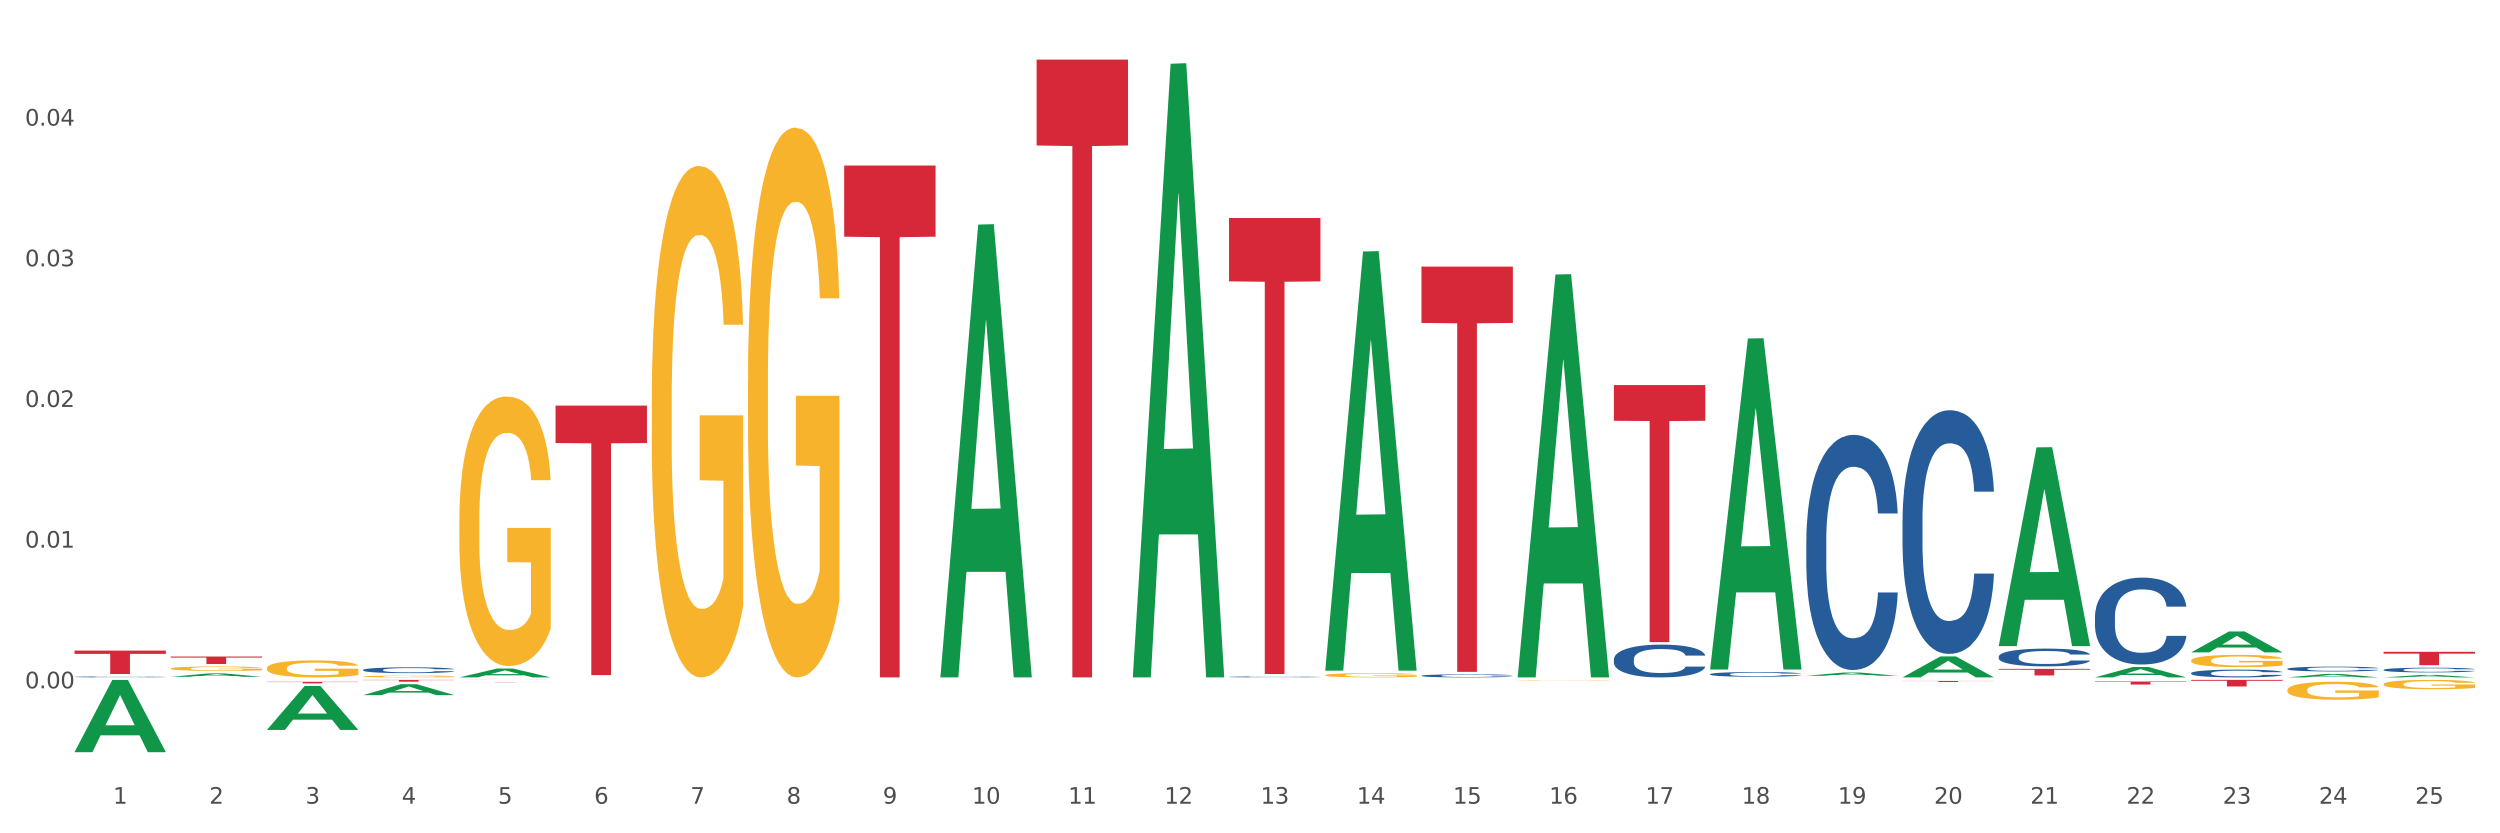 <?xml version="1.0" encoding="utf-8" standalone="no"?>
<!DOCTYPE svg PUBLIC "-//W3C//DTD SVG 1.1//EN"
  "http://www.w3.org/Graphics/SVG/1.1/DTD/svg11.dtd">
<svg xmlns:xlink="http://www.w3.org/1999/xlink" width="1080pt" height="360pt" viewBox="0 0 1080 360" xmlns="http://www.w3.org/2000/svg" version="1.1">
 <rect x="0" y="0" width="1080" height="360" fill="#333333" stroke="none"/>
 <defs>
  <style type="text/css">*{stroke-linejoin: round; stroke-linecap: butt}</style>
 </defs>
 <g id="figure_1">
  <g id="patch_1">
   <path d="M 0 360 
L 1080 360 
L 1080 0 
L 0 0 
z
" style="fill: #ffffff; stroke: #ffffff; stroke-linejoin: miter"/>
  </g>
  <g id="axes_1">
   <g id="matplotlib.axis_1">
    <g id="xtick_1">
     <g id="text_1">
      <!-- 1 -->
      <g style="fill: #4d4d4d" transform="translate(48.864 347.204) scale(0.096 -0.096)">
       <defs>
        <path id="DejaVuSans-31" d="M 794 531 
L 1825 531 
L 1825 4091 
L 703 3866 
L 703 4441 
L 1819 4666 
L 2450 4666 
L 2450 531 
L 3481 531 
L 3481 0 
L 794 0 
L 794 531 
z
" transform="scale(0.016)"/>
       </defs>
       <use xlink:href="#DejaVuSans-31"/>
      </g>
     </g>
    </g>
    <g id="xtick_2">
     <g id="text_2">
      <!-- 2 -->
      <g style="fill: #4d4d4d" transform="translate(90.428 347.204) scale(0.096 -0.096)">
       <defs>
        <path id="DejaVuSans-32" d="M 1228 531 
L 3431 531 
L 3431 0 
L 469 0 
L 469 531 
Q 828 903 1448 1529 
Q 2069 2156 2228 2338 
Q 2531 2678 2651 2914 
Q 2772 3150 2772 3378 
Q 2772 3750 2511 3984 
Q 2250 4219 1831 4219 
Q 1534 4219 1204 4116 
Q 875 4013 500 3803 
L 500 4441 
Q 881 4594 1212 4672 
Q 1544 4750 1819 4750 
Q 2544 4750 2975 4387 
Q 3406 4025 3406 3419 
Q 3406 3131 3298 2873 
Q 3191 2616 2906 2266 
Q 2828 2175 2409 1742 
Q 1991 1309 1228 531 
z
" transform="scale(0.016)"/>
       </defs>
       <use xlink:href="#DejaVuSans-32"/>
      </g>
     </g>
    </g>
    <g id="xtick_3">
     <g id="text_3">
      <!-- 3 -->
      <g style="fill: #4d4d4d" transform="translate(131.992 347.204) scale(0.096 -0.096)">
       <defs>
        <path id="DejaVuSans-33" d="M 2597 2516 
Q 3050 2419 3304 2112 
Q 3559 1806 3559 1356 
Q 3559 666 3084 287 
Q 2609 -91 1734 -91 
Q 1441 -91 1130 -33 
Q 819 25 488 141 
L 488 750 
Q 750 597 1062 519 
Q 1375 441 1716 441 
Q 2309 441 2620 675 
Q 2931 909 2931 1356 
Q 2931 1769 2642 2001 
Q 2353 2234 1838 2234 
L 1294 2234 
L 1294 2753 
L 1863 2753 
Q 2328 2753 2575 2939 
Q 2822 3125 2822 3475 
Q 2822 3834 2567 4026 
Q 2313 4219 1838 4219 
Q 1578 4219 1281 4162 
Q 984 4106 628 3988 
L 628 4550 
Q 988 4650 1302 4700 
Q 1616 4750 1894 4750 
Q 2613 4750 3031 4423 
Q 3450 4097 3450 3541 
Q 3450 3153 3228 2886 
Q 3006 2619 2597 2516 
z
" transform="scale(0.016)"/>
       </defs>
       <use xlink:href="#DejaVuSans-33"/>
      </g>
     </g>
    </g>
    <g id="xtick_4">
     <g id="text_4">
      <!-- 4 -->
      <g style="fill: #4d4d4d" transform="translate(173.556 347.204) scale(0.096 -0.096)">
       <defs>
        <path id="DejaVuSans-34" d="M 2419 4116 
L 825 1625 
L 2419 1625 
L 2419 4116 
z
M 2253 4666 
L 3047 4666 
L 3047 1625 
L 3713 1625 
L 3713 1100 
L 3047 1100 
L 3047 0 
L 2419 0 
L 2419 1100 
L 313 1100 
L 313 1709 
L 2253 4666 
z
" transform="scale(0.016)"/>
       </defs>
       <use xlink:href="#DejaVuSans-34"/>
      </g>
     </g>
    </g>
    <g id="xtick_5">
     <g id="text_5">
      <!-- 5 -->
      <g style="fill: #4d4d4d" transform="translate(215.12 347.204) scale(0.096 -0.096)">
       <defs>
        <path id="DejaVuSans-35" d="M 691 4666 
L 3169 4666 
L 3169 4134 
L 1269 4134 
L 1269 2991 
Q 1406 3038 1543 3061 
Q 1681 3084 1819 3084 
Q 2600 3084 3056 2656 
Q 3513 2228 3513 1497 
Q 3513 744 3044 326 
Q 2575 -91 1722 -91 
Q 1428 -91 1123 -41 
Q 819 9 494 109 
L 494 744 
Q 775 591 1075 516 
Q 1375 441 1709 441 
Q 2250 441 2565 725 
Q 2881 1009 2881 1497 
Q 2881 1984 2565 2268 
Q 2250 2553 1709 2553 
Q 1456 2553 1204 2497 
Q 953 2441 691 2322 
L 691 4666 
z
" transform="scale(0.016)"/>
       </defs>
       <use xlink:href="#DejaVuSans-35"/>
      </g>
     </g>
    </g>
    <g id="xtick_6">
     <g id="text_6">
      <!-- 6 -->
      <g style="fill: #4d4d4d" transform="translate(256.685 347.204) scale(0.096 -0.096)">
       <defs>
        <path id="DejaVuSans-36" d="M 2113 2584 
Q 1688 2584 1439 2293 
Q 1191 2003 1191 1497 
Q 1191 994 1439 701 
Q 1688 409 2113 409 
Q 2538 409 2786 701 
Q 3034 994 3034 1497 
Q 3034 2003 2786 2293 
Q 2538 2584 2113 2584 
z
M 3366 4563 
L 3366 3988 
Q 3128 4100 2886 4159 
Q 2644 4219 2406 4219 
Q 1781 4219 1451 3797 
Q 1122 3375 1075 2522 
Q 1259 2794 1537 2939 
Q 1816 3084 2150 3084 
Q 2853 3084 3261 2657 
Q 3669 2231 3669 1497 
Q 3669 778 3244 343 
Q 2819 -91 2113 -91 
Q 1303 -91 875 529 
Q 447 1150 447 2328 
Q 447 3434 972 4092 
Q 1497 4750 2381 4750 
Q 2619 4750 2861 4703 
Q 3103 4656 3366 4563 
z
" transform="scale(0.016)"/>
       </defs>
       <use xlink:href="#DejaVuSans-36"/>
      </g>
     </g>
    </g>
    <g id="xtick_7">
     <g id="text_7">
      <!-- 7 -->
      <g style="fill: #4d4d4d" transform="translate(298.249 347.204) scale(0.096 -0.096)">
       <defs>
        <path id="DejaVuSans-37" d="M 525 4666 
L 3525 4666 
L 3525 4397 
L 1831 0 
L 1172 0 
L 2766 4134 
L 525 4134 
L 525 4666 
z
" transform="scale(0.016)"/>
       </defs>
       <use xlink:href="#DejaVuSans-37"/>
      </g>
     </g>
    </g>
    <g id="xtick_8">
     <g id="text_8">
      <!-- 8 -->
      <g style="fill: #4d4d4d" transform="translate(339.813 347.204) scale(0.096 -0.096)">
       <defs>
        <path id="DejaVuSans-38" d="M 2034 2216 
Q 1584 2216 1326 1975 
Q 1069 1734 1069 1313 
Q 1069 891 1326 650 
Q 1584 409 2034 409 
Q 2484 409 2743 651 
Q 3003 894 3003 1313 
Q 3003 1734 2745 1975 
Q 2488 2216 2034 2216 
z
M 1403 2484 
Q 997 2584 770 2862 
Q 544 3141 544 3541 
Q 544 4100 942 4425 
Q 1341 4750 2034 4750 
Q 2731 4750 3128 4425 
Q 3525 4100 3525 3541 
Q 3525 3141 3298 2862 
Q 3072 2584 2669 2484 
Q 3125 2378 3379 2068 
Q 3634 1759 3634 1313 
Q 3634 634 3220 271 
Q 2806 -91 2034 -91 
Q 1263 -91 848 271 
Q 434 634 434 1313 
Q 434 1759 690 2068 
Q 947 2378 1403 2484 
z
M 1172 3481 
Q 1172 3119 1398 2916 
Q 1625 2713 2034 2713 
Q 2441 2713 2670 2916 
Q 2900 3119 2900 3481 
Q 2900 3844 2670 4047 
Q 2441 4250 2034 4250 
Q 1625 4250 1398 4047 
Q 1172 3844 1172 3481 
z
" transform="scale(0.016)"/>
       </defs>
       <use xlink:href="#DejaVuSans-38"/>
      </g>
     </g>
    </g>
    <g id="xtick_9">
     <g id="text_9">
      <!-- 9 -->
      <g style="fill: #4d4d4d" transform="translate(381.377 347.204) scale(0.096 -0.096)">
       <defs>
        <path id="DejaVuSans-39" d="M 703 97 
L 703 672 
Q 941 559 1184 500 
Q 1428 441 1663 441 
Q 2288 441 2617 861 
Q 2947 1281 2994 2138 
Q 2813 1869 2534 1725 
Q 2256 1581 1919 1581 
Q 1219 1581 811 2004 
Q 403 2428 403 3163 
Q 403 3881 828 4315 
Q 1253 4750 1959 4750 
Q 2769 4750 3195 4129 
Q 3622 3509 3622 2328 
Q 3622 1225 3098 567 
Q 2575 -91 1691 -91 
Q 1453 -91 1209 -44 
Q 966 3 703 97 
z
M 1959 2075 
Q 2384 2075 2632 2365 
Q 2881 2656 2881 3163 
Q 2881 3666 2632 3958 
Q 2384 4250 1959 4250 
Q 1534 4250 1286 3958 
Q 1038 3666 1038 3163 
Q 1038 2656 1286 2365 
Q 1534 2075 1959 2075 
z
" transform="scale(0.016)"/>
       </defs>
       <use xlink:href="#DejaVuSans-39"/>
      </g>
     </g>
    </g>
    <g id="xtick_10">
     <g id="text_10">
      <!-- 10 -->
      <g style="fill: #4d4d4d" transform="translate(419.887 347.204) scale(0.096 -0.096)">
       <defs>
        <path id="DejaVuSans-30" d="M 2034 4250 
Q 1547 4250 1301 3770 
Q 1056 3291 1056 2328 
Q 1056 1369 1301 889 
Q 1547 409 2034 409 
Q 2525 409 2770 889 
Q 3016 1369 3016 2328 
Q 3016 3291 2770 3770 
Q 2525 4250 2034 4250 
z
M 2034 4750 
Q 2819 4750 3233 4129 
Q 3647 3509 3647 2328 
Q 3647 1150 3233 529 
Q 2819 -91 2034 -91 
Q 1250 -91 836 529 
Q 422 1150 422 2328 
Q 422 3509 836 4129 
Q 1250 4750 2034 4750 
z
" transform="scale(0.016)"/>
       </defs>
       <use xlink:href="#DejaVuSans-31"/>
       <use xlink:href="#DejaVuSans-30" transform="translate(63.623 0)"/>
      </g>
     </g>
    </g>
    <g id="xtick_11">
     <g id="text_11">
      <!-- 11 -->
      <g style="fill: #4d4d4d" transform="translate(461.451 347.204) scale(0.096 -0.096)">
       <use xlink:href="#DejaVuSans-31"/>
       <use xlink:href="#DejaVuSans-31" transform="translate(63.623 0)"/>
      </g>
     </g>
    </g>
    <g id="xtick_12">
     <g id="text_12">
      <!-- 12 -->
      <g style="fill: #4d4d4d" transform="translate(503.015 347.204) scale(0.096 -0.096)">
       <use xlink:href="#DejaVuSans-31"/>
       <use xlink:href="#DejaVuSans-32" transform="translate(63.623 0)"/>
      </g>
     </g>
    </g>
    <g id="xtick_13">
     <g id="text_13">
      <!-- 13 -->
      <g style="fill: #4d4d4d" transform="translate(544.58 347.204) scale(0.096 -0.096)">
       <use xlink:href="#DejaVuSans-31"/>
       <use xlink:href="#DejaVuSans-33" transform="translate(63.623 0)"/>
      </g>
     </g>
    </g>
    <g id="xtick_14">
     <g id="text_14">
      <!-- 14 -->
      <g style="fill: #4d4d4d" transform="translate(586.144 347.204) scale(0.096 -0.096)">
       <use xlink:href="#DejaVuSans-31"/>
       <use xlink:href="#DejaVuSans-34" transform="translate(63.623 0)"/>
      </g>
     </g>
    </g>
    <g id="xtick_15">
     <g id="text_15">
      <!-- 15 -->
      <g style="fill: #4d4d4d" transform="translate(627.708 347.204) scale(0.096 -0.096)">
       <use xlink:href="#DejaVuSans-31"/>
       <use xlink:href="#DejaVuSans-35" transform="translate(63.623 0)"/>
      </g>
     </g>
    </g>
    <g id="xtick_16">
     <g id="text_16">
      <!-- 16 -->
      <g style="fill: #4d4d4d" transform="translate(669.272 347.204) scale(0.096 -0.096)">
       <use xlink:href="#DejaVuSans-31"/>
       <use xlink:href="#DejaVuSans-36" transform="translate(63.623 0)"/>
      </g>
     </g>
    </g>
    <g id="xtick_17">
     <g id="text_17">
      <!-- 17 -->
      <g style="fill: #4d4d4d" transform="translate(710.836 347.204) scale(0.096 -0.096)">
       <use xlink:href="#DejaVuSans-31"/>
       <use xlink:href="#DejaVuSans-37" transform="translate(63.623 0)"/>
      </g>
     </g>
    </g>
    <g id="xtick_18">
     <g id="text_18">
      <!-- 18 -->
      <g style="fill: #4d4d4d" transform="translate(752.4 347.204) scale(0.096 -0.096)">
       <use xlink:href="#DejaVuSans-31"/>
       <use xlink:href="#DejaVuSans-38" transform="translate(63.623 0)"/>
      </g>
     </g>
    </g>
    <g id="xtick_19">
     <g id="text_19">
      <!-- 19 -->
      <g style="fill: #4d4d4d" transform="translate(793.964 347.204) scale(0.096 -0.096)">
       <use xlink:href="#DejaVuSans-31"/>
       <use xlink:href="#DejaVuSans-39" transform="translate(63.623 0)"/>
      </g>
     </g>
    </g>
    <g id="xtick_20">
     <g id="text_20">
      <!-- 20 -->
      <g style="fill: #4d4d4d" transform="translate(835.528 347.204) scale(0.096 -0.096)">
       <use xlink:href="#DejaVuSans-32"/>
       <use xlink:href="#DejaVuSans-30" transform="translate(63.623 0)"/>
      </g>
     </g>
    </g>
    <g id="xtick_21">
     <g id="text_21">
      <!-- 21 -->
      <g style="fill: #4d4d4d" transform="translate(877.093 347.204) scale(0.096 -0.096)">
       <use xlink:href="#DejaVuSans-32"/>
       <use xlink:href="#DejaVuSans-31" transform="translate(63.623 0)"/>
      </g>
     </g>
    </g>
    <g id="xtick_22">
     <g id="text_22">
      <!-- 22 -->
      <g style="fill: #4d4d4d" transform="translate(918.657 347.204) scale(0.096 -0.096)">
       <use xlink:href="#DejaVuSans-32"/>
       <use xlink:href="#DejaVuSans-32" transform="translate(63.623 0)"/>
      </g>
     </g>
    </g>
    <g id="xtick_23">
     <g id="text_23">
      <!-- 23 -->
      <g style="fill: #4d4d4d" transform="translate(960.221 347.204) scale(0.096 -0.096)">
       <use xlink:href="#DejaVuSans-32"/>
       <use xlink:href="#DejaVuSans-33" transform="translate(63.623 0)"/>
      </g>
     </g>
    </g>
    <g id="xtick_24">
     <g id="text_24">
      <!-- 24 -->
      <g style="fill: #4d4d4d" transform="translate(1001.785 347.204) scale(0.096 -0.096)">
       <use xlink:href="#DejaVuSans-32"/>
       <use xlink:href="#DejaVuSans-34" transform="translate(63.623 0)"/>
      </g>
     </g>
    </g>
    <g id="xtick_25">
     <g id="text_25">
      <!-- 25 -->
      <g style="fill: #4d4d4d" transform="translate(1043.349 347.204) scale(0.096 -0.096)">
       <use xlink:href="#DejaVuSans-32"/>
       <use xlink:href="#DejaVuSans-35" transform="translate(63.623 0)"/>
      </g>
     </g>
    </g>
    <g id="xtick_26"/>
    <g id="xtick_27"/>
    <g id="xtick_28"/>
    <g id="xtick_29"/>
    <g id="xtick_30"/>
    <g id="xtick_31"/>
    <g id="xtick_32"/>
    <g id="xtick_33"/>
    <g id="xtick_34"/>
    <g id="xtick_35"/>
    <g id="xtick_36"/>
    <g id="xtick_37"/>
    <g id="xtick_38"/>
    <g id="xtick_39"/>
    <g id="xtick_40"/>
    <g id="xtick_41"/>
    <g id="xtick_42"/>
    <g id="xtick_43"/>
    <g id="xtick_44"/>
    <g id="xtick_45"/>
    <g id="xtick_46"/>
    <g id="xtick_47"/>
    <g id="xtick_48"/>
    <g id="xtick_49"/>
   </g>
   <g id="matplotlib.axis_2">
    <g id="ytick_1">
     <g id="text_26">
      <!-- 0.00 -->
      <g style="fill: #4d4d4d" transform="translate(10.8 297.358) scale(0.096 -0.096)">
       <defs>
        <path id="DejaVuSans-2e" d="M 684 794 
L 1344 794 
L 1344 0 
L 684 0 
L 684 794 
z
" transform="scale(0.016)"/>
       </defs>
       <use xlink:href="#DejaVuSans-30"/>
       <use xlink:href="#DejaVuSans-2e" transform="translate(63.623 0)"/>
       <use xlink:href="#DejaVuSans-30" transform="translate(95.41 0)"/>
       <use xlink:href="#DejaVuSans-30" transform="translate(159.033 0)"/>
      </g>
     </g>
    </g>
    <g id="ytick_2">
     <g id="text_27">
      <!-- 0.01 -->
      <g style="fill: #4d4d4d" transform="translate(10.8 236.583) scale(0.096 -0.096)">
       <use xlink:href="#DejaVuSans-30"/>
       <use xlink:href="#DejaVuSans-2e" transform="translate(63.623 0)"/>
       <use xlink:href="#DejaVuSans-30" transform="translate(95.41 0)"/>
       <use xlink:href="#DejaVuSans-31" transform="translate(159.033 0)"/>
      </g>
     </g>
    </g>
    <g id="ytick_3">
     <g id="text_28">
      <!-- 0.02 -->
      <g style="fill: #4d4d4d" transform="translate(10.8 175.809) scale(0.096 -0.096)">
       <use xlink:href="#DejaVuSans-30"/>
       <use xlink:href="#DejaVuSans-2e" transform="translate(63.623 0)"/>
       <use xlink:href="#DejaVuSans-30" transform="translate(95.41 0)"/>
       <use xlink:href="#DejaVuSans-32" transform="translate(159.033 0)"/>
      </g>
     </g>
    </g>
    <g id="ytick_4">
     <g id="text_29">
      <!-- 0.03 -->
      <g style="fill: #4d4d4d" transform="translate(10.8 115.034) scale(0.096 -0.096)">
       <use xlink:href="#DejaVuSans-30"/>
       <use xlink:href="#DejaVuSans-2e" transform="translate(63.623 0)"/>
       <use xlink:href="#DejaVuSans-30" transform="translate(95.41 0)"/>
       <use xlink:href="#DejaVuSans-33" transform="translate(159.033 0)"/>
      </g>
     </g>
    </g>
    <g id="ytick_5">
     <g id="text_30">
      <!-- 0.04 -->
      <g style="fill: #4d4d4d" transform="translate(10.8 54.259) scale(0.096 -0.096)">
       <use xlink:href="#DejaVuSans-30"/>
       <use xlink:href="#DejaVuSans-2e" transform="translate(63.623 0)"/>
       <use xlink:href="#DejaVuSans-30" transform="translate(95.41 0)"/>
       <use xlink:href="#DejaVuSans-34" transform="translate(159.033 0)"/>
      </g>
     </g>
    </g>
    <g id="ytick_6"/>
    <g id="ytick_7"/>
    <g id="ytick_8"/>
    <g id="ytick_9"/>
    <g id="ytick_10"/>
    <g id="ytick_11"/>
   </g>
   <g id="PolyCollection_1">
    <path d="M 32.175 324.891 
L 32.216 324.862 
L 48.499 293.746 
L 55.256 293.717 
L 71.661 324.95 
L 63.845 324.95 
L 60.304 317.677 
L 43.492 317.677 
L 43.369 317.794 
L 39.95 324.95 
L 32.175 324.95 
L 32.175 324.891 
L 45.608 313.336 
L 58.187 313.307 
L 51.959 300.374 
L 51.877 300.315 
L 51.796 300.403 
L 45.568 313.307 
L 45.608 313.336 
L 32.175 324.891 
z
" clip-path="url(#p33bba048c0)" style="fill: #109648"/>
    <path d="M 73.739 292.376 
L 73.78 292.375 
L 90.063 290.912 
L 96.82 290.911 
L 113.225 292.379 
L 105.409 292.379 
L 101.868 292.037 
L 85.056 292.037 
L 84.934 292.042 
L 81.514 292.379 
L 73.739 292.379 
L 73.739 292.376 
L 87.172 291.833 
L 99.751 291.832 
L 93.523 291.224 
L 93.441 291.221 
L 93.36 291.225 
L 87.132 291.832 
L 87.172 291.833 
L 73.739 292.376 
z
" clip-path="url(#p33bba048c0)" style="fill: #109648"/>
    <path d="M 115.303 315.302 
L 115.344 315.284 
L 131.627 296.328 
L 138.384 296.31 
L 154.789 315.337 
L 146.973 315.337 
L 143.432 310.907 
L 126.62 310.907 
L 126.498 310.978 
L 123.078 315.337 
L 115.303 315.337 
L 115.303 315.302 
L 128.737 308.263 
L 141.315 308.245 
L 135.087 300.366 
L 135.006 300.33 
L 134.924 300.384 
L 128.696 308.245 
L 128.737 308.263 
L 115.303 315.302 
z
" clip-path="url(#p33bba048c0)" style="fill: #109648"/>
    <path d="M 156.867 300.302 
L 156.908 300.297 
L 173.191 295.564 
L 179.948 295.56 
L 196.353 300.31 
L 188.538 300.31 
L 184.996 299.204 
L 168.184 299.204 
L 168.062 299.222 
L 164.642 300.31 
L 156.867 300.31 
L 156.867 300.302 
L 170.301 298.544 
L 182.879 298.54 
L 176.651 296.572 
L 176.57 296.563 
L 176.488 296.577 
L 170.26 298.54 
L 170.301 298.544 
L 156.867 300.302 
z
" clip-path="url(#p33bba048c0)" style="fill: #109648"/>
    <path d="M 1029.714 289.364 
L 1029.761 289.362 
L 1029.761 289.31 
L 1029.901 289.239 
L 1030.414 289.109 
L 1031.068 289.01 
L 1032.188 288.895 
L 1032.795 288.846 
L 1033.588 288.792 
L 1035.222 288.704 
L 1037.089 288.63 
L 1038.395 288.589 
L 1039.376 288.563 
L 1041.569 288.516 
L 1042.829 288.496 
L 1044.136 288.479 
L 1045.256 288.468 
L 1047.123 288.455 
L 1048.617 288.449 
L 1050.344 288.447 
L 1051.791 288.449 
L 1053.704 288.457 
L 1056.505 288.479 
L 1057.578 288.492 
L 1059.025 288.514 
L 1060.519 288.544 
L 1061.732 288.574 
L 1063.132 288.617 
L 1064.579 288.673 
L 1065.98 288.744 
L 1066.96 288.809 
L 1067.753 288.878 
L 1068.453 288.962 
L 1068.967 289.053 
L 1069.2 289.129 
L 1060.659 289.129 
L 1060.425 289.06 
L 1059.959 288.986 
L 1059.492 288.936 
L 1058.978 288.895 
L 1058.185 288.848 
L 1057.485 288.818 
L 1056.318 288.783 
L 1055.245 288.76 
L 1054.358 288.747 
L 1053.284 288.736 
L 1050.997 288.725 
L 1049.364 288.725 
L 1048.337 288.729 
L 1047.077 288.738 
L 1046.003 288.751 
L 1044.743 288.773 
L 1043.763 288.798 
L 1042.783 288.829 
L 1042.223 288.852 
L 1041.382 288.893 
L 1040.822 288.926 
L 1040.076 288.984 
L 1039.656 289.025 
L 1038.909 289.131 
L 1038.582 289.209 
L 1038.442 289.264 
L 1038.349 289.323 
L 1038.349 289.614 
L 1038.629 289.744 
L 1038.862 289.8 
L 1039.236 289.864 
L 1039.936 289.946 
L 1040.962 290.026 
L 1042.036 290.084 
L 1042.923 290.119 
L 1043.763 290.145 
L 1044.603 290.166 
L 1045.63 290.184 
L 1046.47 290.195 
L 1047.73 290.207 
L 1049.224 290.212 
L 1050.391 290.212 
L 1052.771 290.203 
L 1053.844 290.193 
L 1054.871 290.18 
L 1055.991 290.16 
L 1056.878 290.138 
L 1057.392 290.121 
L 1058.232 290.085 
L 1058.885 290.048 
L 1059.445 290.005 
L 1059.819 289.968 
L 1060.239 289.912 
L 1060.565 289.849 
L 1060.659 289.815 
L 1069.2 289.815 
L 1069.013 289.882 
L 1068.687 289.947 
L 1068.033 290.035 
L 1067.52 290.085 
L 1066.726 290.147 
L 1065.886 290.199 
L 1064.719 290.257 
L 1063.646 290.3 
L 1062.526 290.337 
L 1061.312 290.371 
L 1059.118 290.417 
L 1058.325 290.43 
L 1056.645 290.453 
L 1055.338 290.466 
L 1053.424 290.479 
L 1051.464 290.486 
L 1049.41 290.488 
L 1047.59 290.484 
L 1045.583 290.473 
L 1044.323 290.462 
L 1042.923 290.445 
L 1041.289 290.419 
L 1039.749 290.387 
L 1038.302 290.35 
L 1036.948 290.307 
L 1035.688 290.259 
L 1034.055 290.179 
L 1032.841 290.1 
L 1031.954 290.028 
L 1031.348 289.966 
L 1030.741 289.888 
L 1030.414 289.834 
L 1029.901 289.703 
L 1029.714 289.582 
L 1029.714 289.364 
z
" clip-path="url(#p33bba048c0)" style="fill: #255c99"/>
    <path d="M 988.15 288.926 
L 988.197 288.924 
L 988.197 288.871 
L 988.337 288.799 
L 988.85 288.666 
L 989.503 288.565 
L 990.624 288.448 
L 991.23 288.398 
L 992.024 288.343 
L 993.657 288.254 
L 995.524 288.178 
L 996.831 288.136 
L 997.811 288.11 
L 1000.005 288.062 
L 1001.265 288.041 
L 1002.572 288.024 
L 1003.692 288.013 
L 1005.559 288 
L 1007.053 287.994 
L 1008.78 287.992 
L 1010.227 287.994 
L 1012.14 288.002 
L 1014.941 288.024 
L 1016.014 288.038 
L 1017.461 288.06 
L 1018.955 288.091 
L 1020.168 288.121 
L 1021.568 288.165 
L 1023.015 288.222 
L 1024.415 288.294 
L 1025.396 288.36 
L 1026.189 288.43 
L 1026.889 288.516 
L 1027.403 288.609 
L 1027.636 288.687 
L 1019.095 288.687 
L 1018.861 288.616 
L 1018.394 288.54 
L 1017.928 288.489 
L 1017.414 288.448 
L 1016.621 288.4 
L 1015.921 288.37 
L 1014.754 288.334 
L 1013.68 288.311 
L 1012.794 288.298 
L 1011.72 288.286 
L 1009.433 288.275 
L 1007.8 288.275 
L 1006.773 288.279 
L 1005.513 288.288 
L 1004.439 288.301 
L 1003.179 288.324 
L 1002.199 288.349 
L 1001.219 288.381 
L 1000.658 288.404 
L 999.818 288.446 
L 999.258 288.48 
L 998.512 288.539 
L 998.091 288.58 
L 997.345 288.688 
L 997.018 288.768 
L 996.878 288.823 
L 996.785 288.884 
L 996.785 289.18 
L 997.065 289.313 
L 997.298 289.37 
L 997.671 289.434 
L 998.371 289.518 
L 999.398 289.599 
L 1000.472 289.658 
L 1001.359 289.694 
L 1002.199 289.721 
L 1003.039 289.742 
L 1004.066 289.761 
L 1004.906 289.772 
L 1006.166 289.783 
L 1007.66 289.789 
L 1008.826 289.789 
L 1011.207 289.78 
L 1012.28 289.77 
L 1013.307 289.757 
L 1014.427 289.736 
L 1015.314 289.713 
L 1015.827 289.696 
L 1016.668 289.66 
L 1017.321 289.622 
L 1017.881 289.578 
L 1018.254 289.54 
L 1018.675 289.484 
L 1019.001 289.419 
L 1019.095 289.385 
L 1027.636 289.385 
L 1027.449 289.453 
L 1027.122 289.52 
L 1026.469 289.609 
L 1025.956 289.66 
L 1025.162 289.723 
L 1024.322 289.776 
L 1023.155 289.835 
L 1022.082 289.878 
L 1020.962 289.916 
L 1019.748 289.95 
L 1017.554 289.998 
L 1016.761 290.011 
L 1015.081 290.034 
L 1013.774 290.047 
L 1011.86 290.06 
L 1009.9 290.068 
L 1007.846 290.07 
L 1006.026 290.066 
L 1004.019 290.055 
L 1002.759 290.043 
L 1001.359 290.026 
L 999.725 290 
L 998.185 289.967 
L 996.738 289.929 
L 995.384 289.886 
L 994.124 289.836 
L 992.491 289.755 
L 991.277 289.675 
L 990.39 289.601 
L 989.784 289.539 
L 989.177 289.459 
L 988.85 289.404 
L 988.337 289.271 
L 988.15 289.148 
L 988.15 288.926 
z
" clip-path="url(#p33bba048c0)" style="fill: #255c99"/>
    <path d="M 821.893 292.622 
L 821.934 292.613 
L 838.217 283.573 
L 844.974 283.565 
L 861.379 292.639 
L 853.564 292.639 
L 850.022 290.526 
L 833.21 290.526 
L 833.088 290.56 
L 829.668 292.639 
L 821.893 292.639 
L 821.893 292.622 
L 835.327 289.265 
L 847.905 289.256 
L 841.677 285.499 
L 841.596 285.482 
L 841.514 285.508 
L 835.286 289.256 
L 835.327 289.265 
L 821.893 292.622 
z
" clip-path="url(#p33bba048c0)" style="fill: #109648"/>
    <path d="M 780.329 291.938 
L 780.37 291.936 
L 796.653 290.522 
L 803.41 290.521 
L 819.815 291.94 
L 811.999 291.94 
L 808.458 291.61 
L 791.646 291.61 
L 791.524 291.615 
L 788.104 291.94 
L 780.329 291.94 
L 780.329 291.938 
L 793.763 291.413 
L 806.341 291.411 
L 800.113 290.823 
L 800.032 290.821 
L 799.95 290.825 
L 793.722 291.411 
L 793.763 291.413 
L 780.329 291.938 
z
" clip-path="url(#p33bba048c0)" style="fill: #109648"/>
    <path d="M 198.432 292.632 
L 198.472 292.628 
L 214.755 288.802 
L 221.512 288.798 
L 237.917 292.639 
L 230.102 292.639 
L 226.56 291.745 
L 209.748 291.745 
L 209.626 291.759 
L 206.207 292.639 
L 198.432 292.639 
L 198.432 292.632 
L 211.865 291.211 
L 224.443 291.207 
L 218.215 289.617 
L 218.134 289.61 
L 218.052 289.62 
L 211.824 291.207 
L 211.865 291.211 
L 198.432 292.632 
z
" clip-path="url(#p33bba048c0)" style="fill: #109648"/>
    <path d="M 406.252 292.271 
L 406.293 292.087 
L 422.576 97.022 
L 429.333 96.838 
L 445.738 292.639 
L 437.922 292.639 
L 434.381 247.044 
L 417.569 247.044 
L 417.447 247.779 
L 414.027 292.639 
L 406.252 292.639 
L 406.252 292.271 
L 419.686 219.834 
L 432.264 219.65 
L 426.036 138.572 
L 425.954 138.204 
L 425.873 138.756 
L 419.645 219.65 
L 419.686 219.834 
L 406.252 292.271 
z
" clip-path="url(#p33bba048c0)" style="fill: #109648"/>
    <path d="M 323.124 164.886 
L 323.171 164.669 
L 323.171 156.861 
L 323.264 150.137 
L 323.73 133.87 
L 324.429 120.422 
L 324.942 113.265 
L 325.455 107.408 
L 326.061 101.552 
L 326.807 95.479 
L 328.159 86.586 
L 328.998 82.031 
L 330.023 77.26 
L 331.888 70.319 
L 333.24 66.415 
L 334.639 63.161 
L 336.923 59.257 
L 338.415 57.522 
L 340 56.22 
L 341.911 55.353 
L 343.356 55.136 
L 346.526 55.787 
L 349.23 57.739 
L 350.536 59.257 
L 352.214 61.86 
L 353.1 63.595 
L 354.545 67.065 
L 356.037 71.62 
L 357.062 75.524 
L 358.601 82.899 
L 359.766 90.273 
L 360.838 99.383 
L 361.398 105.673 
L 361.817 111.529 
L 362.19 118.253 
L 362.563 128.881 
L 354.172 128.881 
L 353.846 121.29 
L 353.333 114.132 
L 352.587 107.191 
L 351.934 102.853 
L 350.815 97.431 
L 349.79 93.961 
L 348.717 91.358 
L 347.412 89.189 
L 346.387 88.104 
L 344.941 87.237 
L 342.098 87.454 
L 340.186 89.189 
L 338.881 91.358 
L 338.042 93.31 
L 337.296 95.479 
L 336.457 98.516 
L 335.478 103.07 
L 334.779 107.191 
L 334.079 112.397 
L 333.52 117.603 
L 333.007 123.676 
L 332.587 130.183 
L 332.261 136.906 
L 331.981 145.149 
L 331.748 158.813 
L 331.748 188.528 
L 331.842 195.252 
L 332.075 204.145 
L 332.354 210.868 
L 332.821 218.894 
L 333.24 224.316 
L 334.033 232.124 
L 334.918 238.631 
L 335.618 242.752 
L 336.317 246.223 
L 337.529 250.995 
L 338.881 254.899 
L 340.046 257.285 
L 341.631 259.454 
L 342.704 260.321 
L 343.636 260.755 
L 345.92 260.755 
L 347.552 260.104 
L 349.37 258.586 
L 350.769 256.634 
L 351.934 254.248 
L 353.239 250.344 
L 354.079 246.657 
L 354.079 201.325 
L 343.823 201.108 
L 343.823 170.959 
L 362.61 170.959 
L 362.61 259.454 
L 361.817 264.008 
L 360.932 268.129 
L 359.999 271.817 
L 358.601 276.372 
L 356.922 280.71 
L 355.431 283.746 
L 353.846 286.349 
L 351.981 288.735 
L 349.557 290.904 
L 348.065 291.771 
L 346.2 292.422 
L 344.009 292.639 
L 342.098 292.205 
L 340.233 291.121 
L 338.275 289.169 
L 336.364 286.349 
L 334.918 283.529 
L 333.473 280.059 
L 331.935 275.504 
L 330.723 271.166 
L 329.79 267.262 
L 328.765 262.273 
L 327.646 255.766 
L 326.807 249.91 
L 326.061 243.837 
L 325.268 236.029 
L 324.709 229.305 
L 324.15 220.846 
L 323.823 214.556 
L 323.45 204.795 
L 323.171 191.131 
L 323.124 164.886 
z
" clip-path="url(#p33bba048c0)" style="fill: #f7b32b"/>
    <path d="M 281.56 173.786 
L 281.606 173.584 
L 281.606 166.32 
L 281.7 160.064 
L 282.166 144.93 
L 282.865 132.419 
L 283.378 125.76 
L 283.891 120.312 
L 284.497 114.864 
L 285.243 109.214 
L 286.595 100.94 
L 287.434 96.703 
L 288.459 92.263 
L 290.324 85.806 
L 291.676 82.174 
L 293.075 79.147 
L 295.359 75.515 
L 296.851 73.901 
L 298.436 72.69 
L 300.347 71.883 
L 301.792 71.681 
L 304.962 72.286 
L 307.666 74.102 
L 308.971 75.515 
L 310.65 77.936 
L 311.536 79.551 
L 312.981 82.779 
L 314.472 87.017 
L 315.498 90.649 
L 317.036 97.51 
L 318.202 104.371 
L 319.274 112.846 
L 319.834 118.698 
L 320.253 124.146 
L 320.626 130.401 
L 320.999 140.289 
L 312.608 140.289 
L 312.281 133.226 
L 311.769 126.567 
L 311.023 120.11 
L 310.37 116.074 
L 309.251 111.03 
L 308.226 107.801 
L 307.153 105.38 
L 305.848 103.362 
L 304.822 102.353 
L 303.377 101.546 
L 300.534 101.747 
L 298.622 103.362 
L 297.317 105.38 
L 296.478 107.196 
L 295.732 109.214 
L 294.893 112.039 
L 293.914 116.276 
L 293.214 120.11 
L 292.515 124.953 
L 291.956 129.796 
L 291.443 135.446 
L 291.023 141.5 
L 290.697 147.755 
L 290.417 155.423 
L 290.184 168.136 
L 290.184 195.781 
L 290.277 202.036 
L 290.511 210.309 
L 290.79 216.565 
L 291.256 224.031 
L 291.676 229.076 
L 292.469 236.34 
L 293.354 242.394 
L 294.054 246.228 
L 294.753 249.456 
L 295.965 253.896 
L 297.317 257.528 
L 298.482 259.747 
L 300.067 261.765 
L 301.14 262.572 
L 302.072 262.976 
L 304.356 262.976 
L 305.988 262.371 
L 307.806 260.958 
L 309.205 259.142 
L 310.37 256.922 
L 311.675 253.29 
L 312.514 249.86 
L 312.514 207.686 
L 302.258 207.484 
L 302.258 179.436 
L 321.046 179.436 
L 321.046 261.765 
L 320.253 266.003 
L 319.367 269.837 
L 318.435 273.267 
L 317.036 277.505 
L 315.358 281.541 
L 313.866 284.366 
L 312.281 286.787 
L 310.417 289.007 
L 307.992 291.025 
L 306.501 291.832 
L 304.636 292.437 
L 302.445 292.639 
L 300.534 292.235 
L 298.669 291.226 
L 296.711 289.41 
L 294.799 286.787 
L 293.354 284.164 
L 291.909 280.935 
L 290.371 276.698 
L 289.159 272.662 
L 288.226 269.03 
L 287.201 264.389 
L 286.082 258.335 
L 285.243 252.887 
L 284.497 247.237 
L 283.704 239.972 
L 283.145 233.717 
L 282.585 225.847 
L 282.259 219.995 
L 281.886 210.915 
L 281.606 198.202 
L 281.56 173.786 
z
" clip-path="url(#p33bba048c0)" style="fill: #f7b32b"/>
    <path d="M 572.509 289.4 
L 572.549 289.229 
L 588.832 108.647 
L 595.59 108.477 
L 611.995 289.74 
L 604.179 289.74 
L 600.637 247.53 
L 583.825 247.53 
L 583.703 248.211 
L 580.284 289.74 
L 572.509 289.74 
L 572.509 289.4 
L 585.942 222.341 
L 598.521 222.171 
L 592.292 147.112 
L 592.211 146.772 
L 592.13 147.282 
L 585.901 222.171 
L 585.942 222.341 
L 572.509 289.4 
z
" clip-path="url(#p33bba048c0)" style="fill: #109648"/>
    <path d="M 489.38 292.141 
L 489.421 291.891 
L 505.704 27.539 
L 512.461 27.29 
L 528.866 292.639 
L 521.051 292.639 
L 517.509 230.849 
L 500.697 230.849 
L 500.575 231.845 
L 497.155 292.639 
L 489.38 292.639 
L 489.38 292.141 
L 502.814 193.974 
L 515.392 193.725 
L 509.164 83.848 
L 509.083 83.35 
L 509.001 84.097 
L 502.773 193.725 
L 502.814 193.974 
L 489.38 292.141 
z
" clip-path="url(#p33bba048c0)" style="fill: #109648"/>
    <path d="M 738.765 288.984 
L 738.806 288.85 
L 755.089 146.232 
L 761.846 146.098 
L 778.251 289.253 
L 770.435 289.253 
L 766.894 255.917 
L 750.082 255.917 
L 749.96 256.455 
L 746.54 289.253 
L 738.765 289.253 
L 738.765 288.984 
L 752.199 236.023 
L 764.777 235.889 
L 758.549 176.611 
L 758.467 176.342 
L 758.386 176.745 
L 752.158 235.889 
L 752.199 236.023 
L 738.765 288.984 
z
" clip-path="url(#p33bba048c0)" style="fill: #109648"/>
    <path d="M 655.637 292.312 
L 655.678 292.148 
L 671.96 118.588 
L 678.718 118.425 
L 695.123 292.639 
L 687.307 292.639 
L 683.766 252.071 
L 666.954 252.071 
L 666.831 252.725 
L 663.412 292.639 
L 655.637 292.639 
L 655.637 292.312 
L 669.07 227.861 
L 681.649 227.697 
L 675.421 155.558 
L 675.339 155.23 
L 675.258 155.721 
L 669.03 227.697 
L 669.07 227.861 
L 655.637 292.312 
z
" clip-path="url(#p33bba048c0)" style="fill: #109648"/>
    <path d="M 115.303 288.689 
L 115.35 288.682 
L 115.35 288.44 
L 115.443 288.232 
L 115.909 287.729 
L 116.609 287.314 
L 117.121 287.092 
L 117.634 286.911 
L 118.24 286.73 
L 118.986 286.542 
L 120.338 286.267 
L 121.177 286.127 
L 122.203 285.979 
L 124.068 285.764 
L 125.419 285.644 
L 126.818 285.543 
L 129.102 285.422 
L 130.594 285.369 
L 132.179 285.328 
L 134.091 285.302 
L 135.536 285.295 
L 138.706 285.315 
L 141.41 285.375 
L 142.715 285.422 
L 144.393 285.503 
L 145.279 285.556 
L 146.724 285.664 
L 148.216 285.805 
L 149.242 285.925 
L 150.78 286.153 
L 151.945 286.381 
L 153.018 286.663 
L 153.577 286.858 
L 153.997 287.039 
L 154.37 287.247 
L 154.743 287.575 
L 146.351 287.575 
L 146.025 287.34 
L 145.512 287.119 
L 144.766 286.905 
L 144.114 286.77 
L 142.995 286.603 
L 141.969 286.495 
L 140.897 286.415 
L 139.592 286.348 
L 138.566 286.314 
L 137.121 286.287 
L 134.277 286.294 
L 132.366 286.348 
L 131.06 286.415 
L 130.221 286.475 
L 129.475 286.542 
L 128.636 286.636 
L 127.657 286.777 
L 126.958 286.905 
L 126.259 287.065 
L 125.699 287.226 
L 125.186 287.414 
L 124.767 287.615 
L 124.44 287.823 
L 124.161 288.078 
L 123.928 288.501 
L 123.928 289.42 
L 124.021 289.628 
L 124.254 289.902 
L 124.534 290.11 
L 125 290.359 
L 125.419 290.526 
L 126.212 290.768 
L 127.098 290.969 
L 127.797 291.096 
L 128.496 291.204 
L 129.708 291.351 
L 131.06 291.472 
L 132.226 291.546 
L 133.811 291.613 
L 134.883 291.64 
L 135.815 291.653 
L 138.1 291.653 
L 139.731 291.633 
L 141.55 291.586 
L 142.948 291.526 
L 144.114 291.452 
L 145.419 291.331 
L 146.258 291.217 
L 146.258 289.815 
L 136.002 289.809 
L 136.002 288.876 
L 154.789 288.876 
L 154.789 291.613 
L 153.997 291.754 
L 153.111 291.881 
L 152.179 291.995 
L 150.78 292.136 
L 149.102 292.27 
L 147.61 292.364 
L 146.025 292.444 
L 144.16 292.518 
L 141.736 292.585 
L 140.244 292.612 
L 138.379 292.632 
L 136.188 292.639 
L 134.277 292.625 
L 132.412 292.592 
L 130.454 292.532 
L 128.543 292.444 
L 127.098 292.357 
L 125.653 292.25 
L 124.114 292.109 
L 122.902 291.975 
L 121.97 291.854 
L 120.944 291.7 
L 119.825 291.499 
L 118.986 291.318 
L 118.24 291.13 
L 117.448 290.888 
L 116.888 290.68 
L 116.329 290.419 
L 116.003 290.224 
L 115.63 289.923 
L 115.35 289.5 
L 115.303 288.689 
z
" clip-path="url(#p33bba048c0)" style="fill: #f7b32b"/>
    <path d="M 73.739 288.809 
L 73.786 288.808 
L 73.786 288.745 
L 73.879 288.69 
L 74.345 288.559 
L 75.044 288.451 
L 75.557 288.393 
L 76.07 288.346 
L 76.676 288.299 
L 77.422 288.25 
L 78.774 288.178 
L 79.613 288.141 
L 80.639 288.103 
L 82.503 288.047 
L 83.855 288.016 
L 85.254 287.989 
L 87.538 287.958 
L 89.03 287.944 
L 90.615 287.933 
L 92.526 287.926 
L 93.972 287.925 
L 97.142 287.93 
L 99.846 287.946 
L 101.151 287.958 
L 102.829 287.979 
L 103.715 287.993 
L 105.16 288.021 
L 106.652 288.058 
L 107.677 288.089 
L 109.216 288.148 
L 110.381 288.208 
L 111.454 288.281 
L 112.013 288.332 
L 112.433 288.379 
L 112.805 288.433 
L 113.178 288.519 
L 104.787 288.519 
L 104.461 288.458 
L 103.948 288.4 
L 103.202 288.344 
L 102.549 288.309 
L 101.431 288.266 
L 100.405 288.238 
L 99.333 288.217 
L 98.027 288.199 
L 97.002 288.19 
L 95.557 288.183 
L 92.713 288.185 
L 90.802 288.199 
L 89.496 288.217 
L 88.657 288.232 
L 87.911 288.25 
L 87.072 288.274 
L 86.093 288.311 
L 85.394 288.344 
L 84.694 288.386 
L 84.135 288.428 
L 83.622 288.477 
L 83.203 288.53 
L 82.876 288.584 
L 82.597 288.65 
L 82.364 288.76 
L 82.364 289 
L 82.457 289.054 
L 82.69 289.126 
L 82.97 289.18 
L 83.436 289.245 
L 83.855 289.288 
L 84.648 289.351 
L 85.534 289.404 
L 86.233 289.437 
L 86.932 289.465 
L 88.144 289.503 
L 89.496 289.535 
L 90.662 289.554 
L 92.247 289.572 
L 93.319 289.579 
L 94.251 289.582 
L 96.536 289.582 
L 98.167 289.577 
L 99.985 289.565 
L 101.384 289.549 
L 102.549 289.53 
L 103.855 289.498 
L 104.694 289.468 
L 104.694 289.103 
L 94.438 289.101 
L 94.438 288.858 
L 113.225 288.858 
L 113.225 289.572 
L 112.433 289.608 
L 111.547 289.642 
L 110.614 289.671 
L 109.216 289.708 
L 107.538 289.743 
L 106.046 289.767 
L 104.461 289.788 
L 102.596 289.808 
L 100.172 289.825 
L 98.68 289.832 
L 96.815 289.837 
L 94.624 289.839 
L 92.713 289.836 
L 90.848 289.827 
L 88.89 289.811 
L 86.979 289.788 
L 85.534 289.766 
L 84.088 289.738 
L 82.55 289.701 
L 81.338 289.666 
L 80.406 289.635 
L 79.38 289.594 
L 78.261 289.542 
L 77.422 289.495 
L 76.676 289.446 
L 75.884 289.383 
L 75.324 289.329 
L 74.765 289.26 
L 74.438 289.21 
L 74.065 289.131 
L 73.786 289.021 
L 73.739 288.809 
z
" clip-path="url(#p33bba048c0)" style="fill: #f7b32b"/>
    <path d="M 198.432 225.098 
L 198.478 224.991 
L 198.478 221.163 
L 198.571 217.867 
L 199.038 209.892 
L 199.737 203.3 
L 200.25 199.791 
L 200.762 196.92 
L 201.368 194.049 
L 202.114 191.072 
L 203.466 186.712 
L 204.305 184.479 
L 205.331 182.14 
L 207.196 178.738 
L 208.548 176.824 
L 209.946 175.229 
L 212.231 173.315 
L 213.722 172.464 
L 215.307 171.826 
L 217.219 171.401 
L 218.664 171.295 
L 221.834 171.614 
L 224.538 172.57 
L 225.843 173.315 
L 227.521 174.591 
L 228.407 175.441 
L 229.852 177.143 
L 231.344 179.376 
L 232.37 181.29 
L 233.908 184.905 
L 235.074 188.52 
L 236.146 192.986 
L 236.705 196.07 
L 237.125 198.94 
L 237.498 202.237 
L 237.871 207.447 
L 229.479 207.447 
L 229.153 203.725 
L 228.64 200.216 
L 227.894 196.814 
L 227.242 194.687 
L 226.123 192.029 
L 225.097 190.328 
L 224.025 189.052 
L 222.72 187.988 
L 221.694 187.457 
L 220.249 187.031 
L 217.405 187.138 
L 215.494 187.988 
L 214.189 189.052 
L 213.349 190.009 
L 212.604 191.072 
L 211.764 192.561 
L 210.785 194.794 
L 210.086 196.814 
L 209.387 199.366 
L 208.827 201.918 
L 208.315 204.895 
L 207.895 208.085 
L 207.569 211.381 
L 207.289 215.422 
L 207.056 222.12 
L 207.056 236.688 
L 207.149 239.984 
L 207.382 244.344 
L 207.662 247.64 
L 208.128 251.574 
L 208.548 254.232 
L 209.34 258.06 
L 210.226 261.25 
L 210.925 263.27 
L 211.625 264.972 
L 212.837 267.311 
L 214.189 269.225 
L 215.354 270.394 
L 216.939 271.458 
L 218.011 271.883 
L 218.944 272.096 
L 221.228 272.096 
L 222.86 271.777 
L 224.678 271.032 
L 226.076 270.075 
L 227.242 268.906 
L 228.547 266.992 
L 229.386 265.184 
L 229.386 242.961 
L 219.13 242.855 
L 219.13 228.075 
L 237.917 228.075 
L 237.917 271.458 
L 237.125 273.691 
L 236.239 275.711 
L 235.307 277.519 
L 233.908 279.752 
L 232.23 281.878 
L 230.738 283.367 
L 229.153 284.643 
L 227.288 285.812 
L 224.864 286.876 
L 223.372 287.301 
L 221.508 287.62 
L 219.317 287.726 
L 217.405 287.514 
L 215.541 286.982 
L 213.583 286.025 
L 211.671 284.643 
L 210.226 283.26 
L 208.781 281.559 
L 207.242 279.326 
L 206.03 277.2 
L 205.098 275.286 
L 204.072 272.84 
L 202.954 269.65 
L 202.114 266.779 
L 201.368 263.802 
L 200.576 259.974 
L 200.017 256.678 
L 199.457 252.531 
L 199.131 249.447 
L 198.758 244.662 
L 198.478 237.964 
L 198.432 225.098 
z
" clip-path="url(#p33bba048c0)" style="fill: #f7b32b"/>
    <path d="M 156.867 292.228 
L 156.914 292.227 
L 156.914 292.202 
L 157.007 292.18 
L 157.473 292.128 
L 158.173 292.084 
L 158.686 292.061 
L 159.198 292.042 
L 159.804 292.024 
L 160.55 292.004 
L 161.902 291.975 
L 162.741 291.961 
L 163.767 291.945 
L 165.632 291.923 
L 166.984 291.91 
L 168.382 291.9 
L 170.666 291.887 
L 172.158 291.882 
L 173.743 291.878 
L 175.655 291.875 
L 177.1 291.874 
L 180.27 291.876 
L 182.974 291.883 
L 184.279 291.887 
L 185.957 291.896 
L 186.843 291.901 
L 188.288 291.913 
L 189.78 291.927 
L 190.806 291.94 
L 192.344 291.964 
L 193.51 291.987 
L 194.582 292.017 
L 195.141 292.037 
L 195.561 292.056 
L 195.934 292.077 
L 196.307 292.112 
L 187.915 292.112 
L 187.589 292.087 
L 187.076 292.064 
L 186.33 292.042 
L 185.678 292.028 
L 184.559 292.01 
L 183.533 291.999 
L 182.461 291.991 
L 181.156 291.984 
L 180.13 291.98 
L 178.685 291.978 
L 175.841 291.978 
L 173.93 291.984 
L 172.624 291.991 
L 171.785 291.997 
L 171.039 292.004 
L 170.2 292.014 
L 169.221 292.029 
L 168.522 292.042 
L 167.823 292.059 
L 167.263 292.075 
L 166.751 292.095 
L 166.331 292.116 
L 166.005 292.137 
L 165.725 292.164 
L 165.492 292.208 
L 165.492 292.304 
L 165.585 292.325 
L 165.818 292.354 
L 166.098 292.376 
L 166.564 292.401 
L 166.984 292.419 
L 167.776 292.444 
L 168.662 292.465 
L 169.361 292.478 
L 170.06 292.489 
L 171.273 292.505 
L 172.624 292.517 
L 173.79 292.525 
L 175.375 292.532 
L 176.447 292.535 
L 177.38 292.536 
L 179.664 292.536 
L 181.296 292.534 
L 183.114 292.529 
L 184.512 292.523 
L 185.678 292.515 
L 186.983 292.503 
L 187.822 292.491 
L 187.822 292.345 
L 177.566 292.344 
L 177.566 292.247 
L 196.353 292.247 
L 196.353 292.532 
L 195.561 292.547 
L 194.675 292.56 
L 193.743 292.572 
L 192.344 292.587 
L 190.666 292.6 
L 189.174 292.61 
L 187.589 292.619 
L 185.724 292.626 
L 183.3 292.633 
L 181.808 292.636 
L 179.944 292.638 
L 177.752 292.639 
L 175.841 292.638 
L 173.976 292.634 
L 172.018 292.628 
L 170.107 292.619 
L 168.662 292.61 
L 167.217 292.598 
L 165.678 292.584 
L 164.466 292.57 
L 163.534 292.557 
L 162.508 292.541 
L 161.389 292.52 
L 160.55 292.501 
L 159.804 292.482 
L 159.012 292.457 
L 158.452 292.435 
L 157.893 292.408 
L 157.567 292.387 
L 157.194 292.356 
L 156.914 292.312 
L 156.867 292.228 
z
" clip-path="url(#p33bba048c0)" style="fill: #f7b32b"/>
    <path d="M 697.201 284.839 
L 697.248 284.827 
L 697.248 284.464 
L 697.388 283.973 
L 697.901 283.067 
L 698.555 282.382 
L 699.675 281.58 
L 700.282 281.244 
L 701.075 280.869 
L 702.709 280.261 
L 704.575 279.743 
L 705.882 279.459 
L 706.863 279.278 
L 709.056 278.954 
L 710.316 278.812 
L 711.623 278.696 
L 712.743 278.618 
L 714.61 278.527 
L 716.104 278.489 
L 717.831 278.476 
L 719.278 278.489 
L 721.191 278.54 
L 723.992 278.696 
L 725.065 278.786 
L 726.512 278.941 
L 728.006 279.148 
L 729.219 279.355 
L 730.619 279.653 
L 732.066 280.041 
L 733.466 280.532 
L 734.447 280.985 
L 735.24 281.464 
L 735.94 282.046 
L 736.454 282.679 
L 736.687 283.21 
L 728.146 283.21 
L 727.912 282.731 
L 727.446 282.214 
L 726.979 281.865 
L 726.465 281.58 
L 725.672 281.257 
L 724.972 281.05 
L 723.805 280.804 
L 722.732 280.649 
L 721.845 280.558 
L 720.771 280.481 
L 718.484 280.403 
L 716.851 280.403 
L 715.824 280.429 
L 714.564 280.493 
L 713.49 280.584 
L 712.23 280.739 
L 711.25 280.907 
L 710.27 281.127 
L 709.71 281.282 
L 708.869 281.567 
L 708.309 281.8 
L 707.563 282.201 
L 707.143 282.485 
L 706.396 283.223 
L 706.069 283.766 
L 705.929 284.141 
L 705.836 284.555 
L 705.836 286.573 
L 706.116 287.478 
L 706.349 287.866 
L 706.722 288.306 
L 707.423 288.875 
L 708.449 289.431 
L 709.523 289.832 
L 710.41 290.078 
L 711.25 290.259 
L 712.09 290.401 
L 713.117 290.531 
L 713.957 290.608 
L 715.217 290.686 
L 716.711 290.725 
L 717.877 290.725 
L 720.258 290.66 
L 721.331 290.595 
L 722.358 290.505 
L 723.478 290.362 
L 724.365 290.207 
L 724.879 290.091 
L 725.719 289.845 
L 726.372 289.586 
L 726.932 289.289 
L 727.306 289.03 
L 727.726 288.642 
L 728.052 288.202 
L 728.146 287.97 
L 736.687 287.97 
L 736.5 288.435 
L 736.174 288.888 
L 735.52 289.496 
L 735.007 289.845 
L 734.213 290.272 
L 733.373 290.634 
L 732.206 291.035 
L 731.133 291.333 
L 730.013 291.591 
L 728.799 291.824 
L 726.605 292.147 
L 725.812 292.238 
L 724.132 292.393 
L 722.825 292.484 
L 720.911 292.574 
L 718.951 292.626 
L 716.897 292.639 
L 715.077 292.613 
L 713.07 292.535 
L 711.81 292.458 
L 710.41 292.341 
L 708.776 292.16 
L 707.236 291.94 
L 705.789 291.682 
L 704.435 291.384 
L 703.175 291.048 
L 701.542 290.492 
L 700.328 289.949 
L 699.441 289.444 
L 698.835 289.017 
L 698.228 288.474 
L 697.901 288.099 
L 697.388 287.194 
L 697.201 286.353 
L 697.201 284.839 
z
" clip-path="url(#p33bba048c0)" style="fill: #255c99"/>
    <path d="M 614.073 291.91 
L 614.119 291.909 
L 614.119 291.875 
L 614.259 291.83 
L 614.773 291.745 
L 615.426 291.681 
L 616.547 291.606 
L 617.153 291.575 
L 617.947 291.54 
L 619.58 291.483 
L 621.447 291.435 
L 622.754 291.408 
L 623.734 291.391 
L 625.928 291.361 
L 627.188 291.348 
L 628.495 291.337 
L 629.615 291.329 
L 631.482 291.321 
L 632.976 291.317 
L 634.703 291.316 
L 636.149 291.317 
L 638.063 291.322 
L 640.863 291.337 
L 641.937 291.345 
L 643.384 291.36 
L 644.877 291.379 
L 646.091 291.398 
L 647.491 291.426 
L 648.938 291.462 
L 650.338 291.508 
L 651.318 291.55 
L 652.112 291.595 
L 652.812 291.65 
L 653.325 291.709 
L 653.559 291.758 
L 645.017 291.758 
L 644.784 291.714 
L 644.317 291.665 
L 643.851 291.633 
L 643.337 291.606 
L 642.544 291.576 
L 641.844 291.557 
L 640.677 291.534 
L 639.603 291.519 
L 638.716 291.511 
L 637.643 291.503 
L 635.356 291.496 
L 633.722 291.496 
L 632.696 291.499 
L 631.435 291.505 
L 630.362 291.513 
L 629.102 291.528 
L 628.122 291.543 
L 627.141 291.564 
L 626.581 291.578 
L 625.741 291.605 
L 625.181 291.627 
L 624.434 291.664 
L 624.014 291.691 
L 623.268 291.759 
L 622.941 291.81 
L 622.801 291.845 
L 622.707 291.884 
L 622.707 292.072 
L 622.987 292.157 
L 623.221 292.193 
L 623.594 292.234 
L 624.294 292.287 
L 625.321 292.339 
L 626.395 292.377 
L 627.281 292.4 
L 628.122 292.417 
L 628.962 292.43 
L 629.989 292.442 
L 630.829 292.449 
L 632.089 292.456 
L 633.582 292.46 
L 634.749 292.46 
L 637.13 292.454 
L 638.203 292.448 
L 639.23 292.44 
L 640.35 292.426 
L 641.237 292.412 
L 641.75 292.401 
L 642.59 292.378 
L 643.244 292.354 
L 643.804 292.326 
L 644.177 292.302 
L 644.597 292.266 
L 644.924 292.225 
L 645.017 292.203 
L 653.559 292.203 
L 653.372 292.246 
L 653.045 292.289 
L 652.392 292.345 
L 651.878 292.378 
L 651.085 292.418 
L 650.245 292.452 
L 649.078 292.489 
L 648.005 292.517 
L 646.884 292.541 
L 645.671 292.563 
L 643.477 292.593 
L 642.684 292.601 
L 641.004 292.616 
L 639.697 292.624 
L 637.783 292.633 
L 635.823 292.638 
L 633.769 292.639 
L 631.949 292.636 
L 629.942 292.629 
L 628.682 292.622 
L 627.281 292.611 
L 625.648 292.594 
L 624.108 292.574 
L 622.661 292.55 
L 621.307 292.522 
L 620.047 292.49 
L 618.413 292.438 
L 617.2 292.388 
L 616.313 292.341 
L 615.706 292.301 
L 615.1 292.25 
L 614.773 292.215 
L 614.259 292.13 
L 614.073 292.052 
L 614.073 291.91 
z
" clip-path="url(#p33bba048c0)" style="fill: #255c99"/>
    <path d="M 946.586 290.788 
L 946.632 290.785 
L 946.632 290.699 
L 946.773 290.582 
L 947.286 290.368 
L 947.939 290.205 
L 949.06 290.015 
L 949.666 289.935 
L 950.46 289.846 
L 952.093 289.701 
L 953.96 289.579 
L 955.267 289.511 
L 956.247 289.468 
L 958.441 289.391 
L 959.701 289.358 
L 961.008 289.33 
L 962.128 289.312 
L 963.995 289.29 
L 965.489 289.281 
L 967.216 289.278 
L 968.662 289.281 
L 970.576 289.293 
L 973.377 289.33 
L 974.45 289.352 
L 975.897 289.388 
L 977.39 289.437 
L 978.604 289.487 
L 980.004 289.557 
L 981.451 289.649 
L 982.851 289.766 
L 983.831 289.873 
L 984.625 289.987 
L 985.325 290.125 
L 985.838 290.275 
L 986.072 290.401 
L 977.53 290.401 
L 977.297 290.288 
L 976.83 290.165 
L 976.364 290.082 
L 975.85 290.015 
L 975.057 289.938 
L 974.357 289.889 
L 973.19 289.83 
L 972.116 289.794 
L 971.23 289.772 
L 970.156 289.754 
L 967.869 289.735 
L 966.235 289.735 
L 965.209 289.741 
L 963.948 289.757 
L 962.875 289.778 
L 961.615 289.815 
L 960.635 289.855 
L 959.654 289.907 
L 959.094 289.944 
L 958.254 290.011 
L 957.694 290.067 
L 956.947 290.162 
L 956.527 290.229 
L 955.781 290.404 
L 955.454 290.533 
L 955.314 290.622 
L 955.22 290.72 
L 955.22 291.199 
L 955.5 291.414 
L 955.734 291.506 
L 956.107 291.611 
L 956.807 291.746 
L 957.834 291.878 
L 958.908 291.973 
L 959.794 292.031 
L 960.635 292.074 
L 961.475 292.108 
L 962.502 292.139 
L 963.342 292.157 
L 964.602 292.175 
L 966.095 292.185 
L 967.262 292.185 
L 969.643 292.169 
L 970.716 292.154 
L 971.743 292.132 
L 972.863 292.099 
L 973.75 292.062 
L 974.263 292.034 
L 975.103 291.976 
L 975.757 291.915 
L 976.317 291.844 
L 976.69 291.783 
L 977.11 291.69 
L 977.437 291.586 
L 977.53 291.531 
L 986.072 291.531 
L 985.885 291.641 
L 985.558 291.749 
L 984.905 291.893 
L 984.391 291.976 
L 983.598 292.077 
L 982.758 292.163 
L 981.591 292.258 
L 980.518 292.329 
L 979.397 292.39 
L 978.184 292.446 
L 975.99 292.522 
L 975.197 292.544 
L 973.517 292.581 
L 972.21 292.602 
L 970.296 292.624 
L 968.336 292.636 
L 966.282 292.639 
L 964.462 292.633 
L 962.455 292.614 
L 961.195 292.596 
L 959.794 292.568 
L 958.161 292.525 
L 956.621 292.473 
L 955.174 292.412 
L 953.82 292.341 
L 952.56 292.261 
L 950.926 292.129 
L 949.713 292 
L 948.826 291.881 
L 948.219 291.779 
L 947.613 291.651 
L 947.286 291.562 
L 946.773 291.347 
L 946.586 291.147 
L 946.586 290.788 
z
" clip-path="url(#p33bba048c0)" style="fill: #255c99"/>
    <path d="M 905.022 266.397 
L 905.068 266.362 
L 905.068 265.402 
L 905.208 264.1 
L 905.722 261.7 
L 906.375 259.883 
L 907.495 257.757 
L 908.102 256.866 
L 908.896 255.872 
L 910.529 254.26 
L 912.396 252.889 
L 913.703 252.135 
L 914.683 251.655 
L 916.877 250.798 
L 918.137 250.42 
L 919.444 250.112 
L 920.564 249.906 
L 922.431 249.666 
L 923.925 249.563 
L 925.651 249.529 
L 927.098 249.563 
L 929.012 249.701 
L 931.812 250.112 
L 932.886 250.352 
L 934.333 250.763 
L 935.826 251.312 
L 937.04 251.86 
L 938.44 252.649 
L 939.887 253.677 
L 941.287 254.98 
L 942.267 256.18 
L 943.061 257.449 
L 943.761 258.991 
L 944.274 260.671 
L 944.508 262.077 
L 935.966 262.077 
L 935.733 260.808 
L 935.266 259.437 
L 934.799 258.511 
L 934.286 257.757 
L 933.493 256.9 
L 932.793 256.352 
L 931.626 255.7 
L 930.552 255.289 
L 929.665 255.049 
L 928.592 254.843 
L 926.305 254.637 
L 924.671 254.637 
L 923.644 254.706 
L 922.384 254.877 
L 921.311 255.117 
L 920.051 255.529 
L 919.07 255.974 
L 918.09 256.557 
L 917.53 256.969 
L 916.69 257.723 
L 916.13 258.34 
L 915.383 259.403 
L 914.963 260.157 
L 914.216 262.111 
L 913.89 263.551 
L 913.75 264.545 
L 913.656 265.642 
L 913.656 270.991 
L 913.936 273.391 
L 914.17 274.419 
L 914.543 275.585 
L 915.243 277.093 
L 916.27 278.567 
L 917.344 279.63 
L 918.23 280.282 
L 919.07 280.762 
L 919.911 281.139 
L 920.937 281.482 
L 921.778 281.687 
L 923.038 281.893 
L 924.531 281.996 
L 925.698 281.996 
L 928.078 281.824 
L 929.152 281.653 
L 930.179 281.413 
L 931.299 281.036 
L 932.186 280.624 
L 932.699 280.316 
L 933.539 279.665 
L 934.193 278.979 
L 934.753 278.19 
L 935.126 277.505 
L 935.546 276.476 
L 935.873 275.31 
L 935.966 274.693 
L 944.508 274.693 
L 944.321 275.928 
L 943.994 277.128 
L 943.341 278.739 
L 942.827 279.665 
L 942.034 280.796 
L 941.194 281.756 
L 940.027 282.819 
L 938.953 283.607 
L 937.833 284.293 
L 936.62 284.91 
L 934.426 285.767 
L 933.633 286.007 
L 931.952 286.418 
L 930.646 286.658 
L 928.732 286.898 
L 926.772 287.036 
L 924.718 287.07 
L 922.898 287.001 
L 920.891 286.796 
L 919.631 286.59 
L 918.23 286.281 
L 916.597 285.801 
L 915.057 285.218 
L 913.61 284.533 
L 912.256 283.744 
L 910.996 282.853 
L 909.362 281.379 
L 908.149 279.939 
L 907.262 278.602 
L 906.655 277.47 
L 906.049 276.03 
L 905.722 275.036 
L 905.208 272.636 
L 905.022 270.408 
L 905.022 266.397 
z
" clip-path="url(#p33bba048c0)" style="fill: #255c99"/>
    <path d="M 863.458 283.646 
L 863.504 283.639 
L 863.504 283.443 
L 863.644 283.177 
L 864.158 282.687 
L 864.811 282.316 
L 865.931 281.881 
L 866.538 281.699 
L 867.331 281.496 
L 868.965 281.167 
L 870.832 280.887 
L 872.139 280.733 
L 873.119 280.635 
L 875.313 280.46 
L 876.573 280.383 
L 877.88 280.32 
L 879 280.278 
L 880.867 280.229 
L 882.36 280.208 
L 884.087 280.201 
L 885.534 280.208 
L 887.448 280.236 
L 890.248 280.32 
L 891.322 280.369 
L 892.769 280.453 
L 894.262 280.565 
L 895.476 280.677 
L 896.876 280.838 
L 898.323 281.048 
L 899.723 281.314 
L 900.703 281.559 
L 901.497 281.818 
L 902.197 282.134 
L 902.71 282.477 
L 902.943 282.764 
L 894.402 282.764 
L 894.169 282.505 
L 893.702 282.225 
L 893.235 282.036 
L 892.722 281.881 
L 891.929 281.706 
L 891.228 281.594 
L 890.062 281.461 
L 888.988 281.377 
L 888.101 281.328 
L 887.028 281.286 
L 884.741 281.244 
L 883.107 281.244 
L 882.08 281.258 
L 880.82 281.293 
L 879.747 281.342 
L 878.486 281.426 
L 877.506 281.517 
L 876.526 281.636 
L 875.966 281.72 
L 875.126 281.874 
L 874.566 282 
L 873.819 282.218 
L 873.399 282.372 
L 872.652 282.771 
L 872.326 283.065 
L 872.186 283.268 
L 872.092 283.492 
L 872.092 284.585 
L 872.372 285.075 
L 872.606 285.285 
L 872.979 285.523 
L 873.679 285.831 
L 874.706 286.132 
L 875.779 286.349 
L 876.666 286.483 
L 877.506 286.581 
L 878.346 286.658 
L 879.373 286.728 
L 880.213 286.77 
L 881.474 286.812 
L 882.967 286.833 
L 884.134 286.833 
L 886.514 286.798 
L 887.588 286.763 
L 888.615 286.714 
L 889.735 286.637 
L 890.622 286.553 
L 891.135 286.49 
L 891.975 286.356 
L 892.629 286.216 
L 893.189 286.055 
L 893.562 285.915 
L 893.982 285.705 
L 894.309 285.467 
L 894.402 285.341 
L 902.943 285.341 
L 902.757 285.593 
L 902.43 285.838 
L 901.777 286.167 
L 901.263 286.356 
L 900.47 286.588 
L 899.63 286.784 
L 898.463 287.001 
L 897.389 287.162 
L 896.269 287.302 
L 895.056 287.428 
L 892.862 287.603 
L 892.069 287.652 
L 890.388 287.736 
L 889.081 287.785 
L 887.168 287.834 
L 885.207 287.862 
L 883.154 287.869 
L 881.334 287.855 
L 879.327 287.813 
L 878.066 287.771 
L 876.666 287.708 
L 875.033 287.61 
L 873.492 287.491 
L 872.046 287.351 
L 870.692 287.19 
L 869.432 287.008 
L 867.798 286.707 
L 866.585 286.413 
L 865.698 286.139 
L 865.091 285.908 
L 864.484 285.614 
L 864.158 285.411 
L 863.644 284.921 
L 863.458 284.466 
L 863.458 283.646 
z
" clip-path="url(#p33bba048c0)" style="fill: #255c99"/>
    <path d="M 821.893 224.521 
L 821.94 224.425 
L 821.94 221.733 
L 822.08 218.08 
L 822.594 211.35 
L 823.247 206.255 
L 824.367 200.294 
L 824.974 197.795 
L 825.767 195.007 
L 827.401 190.488 
L 829.268 186.642 
L 830.575 184.527 
L 831.555 183.181 
L 833.749 180.778 
L 835.009 179.72 
L 836.316 178.855 
L 837.436 178.278 
L 839.303 177.605 
L 840.796 177.317 
L 842.523 177.221 
L 843.97 177.317 
L 845.884 177.702 
L 848.684 178.855 
L 849.758 179.528 
L 851.204 180.682 
L 852.698 182.22 
L 853.912 183.758 
L 855.312 185.97 
L 856.759 188.854 
L 858.159 192.507 
L 859.139 195.872 
L 859.932 199.429 
L 860.633 203.755 
L 861.146 208.466 
L 861.379 212.408 
L 852.838 212.408 
L 852.605 208.851 
L 852.138 205.005 
L 851.671 202.409 
L 851.158 200.294 
L 850.364 197.891 
L 849.664 196.353 
L 848.497 194.526 
L 847.424 193.372 
L 846.537 192.699 
L 845.464 192.122 
L 843.177 191.546 
L 841.543 191.546 
L 840.516 191.738 
L 839.256 192.219 
L 838.183 192.892 
L 836.922 194.045 
L 835.942 195.295 
L 834.962 196.929 
L 834.402 198.083 
L 833.562 200.198 
L 833.002 201.929 
L 832.255 204.909 
L 831.835 207.024 
L 831.088 212.504 
L 830.761 216.542 
L 830.621 219.33 
L 830.528 222.406 
L 830.528 237.404 
L 830.808 244.134 
L 831.041 247.018 
L 831.415 250.287 
L 832.115 254.517 
L 833.142 258.651 
L 834.215 261.631 
L 835.102 263.458 
L 835.942 264.804 
L 836.782 265.861 
L 837.809 266.822 
L 838.649 267.399 
L 839.909 267.976 
L 841.403 268.265 
L 842.57 268.265 
L 844.95 267.784 
L 846.024 267.303 
L 847.051 266.63 
L 848.171 265.573 
L 849.058 264.419 
L 849.571 263.554 
L 850.411 261.727 
L 851.064 259.804 
L 851.625 257.593 
L 851.998 255.67 
L 852.418 252.786 
L 852.745 249.517 
L 852.838 247.787 
L 861.379 247.787 
L 861.193 251.248 
L 860.866 254.613 
L 860.213 259.131 
L 859.699 261.727 
L 858.906 264.9 
L 858.066 267.592 
L 856.899 270.572 
L 855.825 272.783 
L 854.705 274.706 
L 853.492 276.436 
L 851.298 278.84 
L 850.504 279.513 
L 848.824 280.666 
L 847.517 281.339 
L 845.604 282.012 
L 843.643 282.397 
L 841.59 282.493 
L 839.769 282.301 
L 837.762 281.724 
L 836.502 281.147 
L 835.102 280.282 
L 833.469 278.936 
L 831.928 277.302 
L 830.481 275.379 
L 829.128 273.168 
L 827.868 270.668 
L 826.234 266.534 
L 825.021 262.496 
L 824.134 258.747 
L 823.527 255.574 
L 822.92 251.536 
L 822.594 248.748 
L 822.08 242.019 
L 821.893 235.77 
L 821.893 224.521 
z
" clip-path="url(#p33bba048c0)" style="fill: #255c99"/>
    <path d="M 780.329 233.505 
L 780.376 233.412 
L 780.376 230.814 
L 780.516 227.289 
L 781.029 220.794 
L 781.683 215.877 
L 782.803 210.125 
L 783.41 207.713 
L 784.203 205.022 
L 785.837 200.662 
L 787.704 196.951 
L 789.011 194.91 
L 789.991 193.611 
L 792.184 191.291 
L 793.445 190.271 
L 794.751 189.436 
L 795.872 188.879 
L 797.739 188.23 
L 799.232 187.951 
L 800.959 187.859 
L 802.406 187.951 
L 804.32 188.323 
L 807.12 189.436 
L 808.193 190.085 
L 809.64 191.199 
L 811.134 192.683 
L 812.347 194.167 
L 813.748 196.301 
L 815.195 199.085 
L 816.595 202.61 
L 817.575 205.857 
L 818.368 209.29 
L 819.068 213.465 
L 819.582 218.011 
L 819.815 221.815 
L 811.274 221.815 
L 811.041 218.382 
L 810.574 214.671 
L 810.107 212.166 
L 809.594 210.125 
L 808.8 207.806 
L 808.1 206.321 
L 806.933 204.558 
L 805.86 203.445 
L 804.973 202.796 
L 803.9 202.239 
L 801.613 201.682 
L 799.979 201.682 
L 798.952 201.868 
L 797.692 202.332 
L 796.618 202.981 
L 795.358 204.095 
L 794.378 205.301 
L 793.398 206.878 
L 792.838 207.991 
L 791.998 210.032 
L 791.438 211.702 
L 790.691 214.578 
L 790.271 216.619 
L 789.524 221.908 
L 789.197 225.804 
L 789.057 228.495 
L 788.964 231.464 
L 788.964 245.937 
L 789.244 252.431 
L 789.477 255.214 
L 789.851 258.369 
L 790.551 262.451 
L 791.578 266.44 
L 792.651 269.316 
L 793.538 271.079 
L 794.378 272.378 
L 795.218 273.399 
L 796.245 274.326 
L 797.085 274.883 
L 798.345 275.44 
L 799.839 275.718 
L 801.006 275.718 
L 803.386 275.254 
L 804.46 274.79 
L 805.486 274.141 
L 806.607 273.12 
L 807.493 272.007 
L 808.007 271.172 
L 808.847 269.409 
L 809.5 267.554 
L 810.06 265.42 
L 810.434 263.564 
L 810.854 260.781 
L 811.181 257.627 
L 811.274 255.957 
L 819.815 255.957 
L 819.629 259.297 
L 819.302 262.544 
L 818.648 266.904 
L 818.135 269.409 
L 817.342 272.471 
L 816.501 275.069 
L 815.335 277.945 
L 814.261 280.079 
L 813.141 281.934 
L 811.927 283.604 
L 809.734 285.923 
L 808.94 286.573 
L 807.26 287.686 
L 805.953 288.336 
L 804.04 288.985 
L 802.079 289.356 
L 800.026 289.449 
L 798.205 289.263 
L 796.198 288.707 
L 794.938 288.15 
L 793.538 287.315 
L 791.904 286.016 
L 790.364 284.439 
L 788.917 282.583 
L 787.564 280.45 
L 786.304 278.037 
L 784.67 274.048 
L 783.456 270.151 
L 782.57 266.533 
L 781.963 263.472 
L 781.356 259.575 
L 781.029 256.884 
L 780.516 250.39 
L 780.329 244.36 
L 780.329 233.505 
z
" clip-path="url(#p33bba048c0)" style="fill: #255c99"/>
    <path d="M 738.765 291.239 
L 738.812 291.237 
L 738.812 291.185 
L 738.952 291.114 
L 739.465 290.984 
L 740.119 290.886 
L 741.239 290.771 
L 741.846 290.722 
L 742.639 290.668 
L 744.273 290.581 
L 746.14 290.507 
L 747.446 290.466 
L 748.427 290.44 
L 750.62 290.393 
L 751.88 290.373 
L 753.187 290.356 
L 754.308 290.345 
L 756.174 290.332 
L 757.668 290.327 
L 759.395 290.325 
L 760.842 290.327 
L 762.755 290.334 
L 765.556 290.356 
L 766.629 290.369 
L 768.076 290.392 
L 769.57 290.421 
L 770.783 290.451 
L 772.184 290.494 
L 773.63 290.55 
L 775.031 290.62 
L 776.011 290.685 
L 776.804 290.754 
L 777.504 290.838 
L 778.018 290.929 
L 778.251 291.005 
L 769.71 291.005 
L 769.476 290.936 
L 769.01 290.862 
L 768.543 290.812 
L 768.03 290.771 
L 767.236 290.724 
L 766.536 290.694 
L 765.369 290.659 
L 764.296 290.637 
L 763.409 290.624 
L 762.335 290.613 
L 760.048 290.602 
L 758.415 290.602 
L 757.388 290.605 
L 756.128 290.615 
L 755.054 290.628 
L 753.794 290.65 
L 752.814 290.674 
L 751.834 290.706 
L 751.274 290.728 
L 750.434 290.769 
L 749.874 290.802 
L 749.127 290.86 
L 748.707 290.901 
L 747.96 291.007 
L 747.633 291.085 
L 747.493 291.139 
L 747.4 291.198 
L 747.4 291.488 
L 747.68 291.618 
L 747.913 291.674 
L 748.287 291.737 
L 748.987 291.819 
L 750.014 291.899 
L 751.087 291.956 
L 751.974 291.992 
L 752.814 292.018 
L 753.654 292.038 
L 754.681 292.057 
L 755.521 292.068 
L 756.781 292.079 
L 758.275 292.084 
L 759.442 292.084 
L 761.822 292.075 
L 762.895 292.066 
L 763.922 292.053 
L 765.042 292.032 
L 765.929 292.01 
L 766.443 291.993 
L 767.283 291.958 
L 767.936 291.921 
L 768.496 291.878 
L 768.87 291.841 
L 769.29 291.785 
L 769.616 291.722 
L 769.71 291.689 
L 778.251 291.689 
L 778.064 291.756 
L 777.738 291.821 
L 777.084 291.908 
L 776.571 291.958 
L 775.777 292.019 
L 774.937 292.071 
L 773.77 292.129 
L 772.697 292.172 
L 771.577 292.209 
L 770.363 292.242 
L 768.17 292.289 
L 767.376 292.302 
L 765.696 292.324 
L 764.389 292.337 
L 762.475 292.35 
L 760.515 292.358 
L 758.461 292.359 
L 756.641 292.356 
L 754.634 292.345 
L 753.374 292.333 
L 751.974 292.317 
L 750.34 292.291 
L 748.8 292.259 
L 747.353 292.222 
L 746 292.179 
L 744.739 292.131 
L 743.106 292.051 
L 741.892 291.973 
L 741.006 291.9 
L 740.399 291.839 
L 739.792 291.761 
L 739.465 291.707 
L 738.952 291.577 
L 738.765 291.456 
L 738.765 291.239 
z
" clip-path="url(#p33bba048c0)" style="fill: #255c99"/>
    <path d="M 530.945 292.416 
L 530.991 292.416 
L 530.991 292.405 
L 531.131 292.391 
L 531.645 292.365 
L 532.298 292.346 
L 533.418 292.323 
L 534.025 292.313 
L 534.818 292.302 
L 536.452 292.285 
L 538.319 292.27 
L 539.626 292.262 
L 540.606 292.257 
L 542.8 292.248 
L 544.06 292.244 
L 545.367 292.24 
L 546.487 292.238 
L 548.354 292.236 
L 549.847 292.234 
L 551.574 292.234 
L 553.021 292.234 
L 554.935 292.236 
L 557.735 292.24 
L 558.809 292.243 
L 560.256 292.247 
L 561.749 292.253 
L 562.963 292.259 
L 564.363 292.268 
L 565.81 292.279 
L 567.21 292.293 
L 568.19 292.306 
L 568.984 292.319 
L 569.684 292.336 
L 570.197 292.354 
L 570.43 292.369 
L 561.889 292.369 
L 561.656 292.356 
L 561.189 292.341 
L 560.722 292.331 
L 560.209 292.323 
L 559.415 292.314 
L 558.715 292.308 
L 557.549 292.301 
L 556.475 292.296 
L 555.588 292.294 
L 554.515 292.291 
L 552.228 292.289 
L 550.594 292.289 
L 549.567 292.29 
L 548.307 292.292 
L 547.234 292.294 
L 545.973 292.299 
L 544.993 292.304 
L 544.013 292.31 
L 543.453 292.314 
L 542.613 292.322 
L 542.053 292.329 
L 541.306 292.341 
L 540.886 292.349 
L 540.139 292.37 
L 539.813 292.385 
L 539.673 292.396 
L 539.579 292.408 
L 539.579 292.466 
L 539.859 292.491 
L 540.093 292.502 
L 540.466 292.515 
L 541.166 292.531 
L 542.193 292.547 
L 543.266 292.559 
L 544.153 292.566 
L 544.993 292.571 
L 545.833 292.575 
L 546.86 292.579 
L 547.7 292.581 
L 548.961 292.583 
L 550.454 292.584 
L 551.621 292.584 
L 554.001 292.582 
L 555.075 292.58 
L 556.102 292.578 
L 557.222 292.574 
L 558.109 292.569 
L 558.622 292.566 
L 559.462 292.559 
L 560.116 292.552 
L 560.676 292.543 
L 561.049 292.536 
L 561.469 292.525 
L 561.796 292.512 
L 561.889 292.505 
L 570.43 292.505 
L 570.244 292.519 
L 569.917 292.532 
L 569.264 292.549 
L 568.75 292.559 
L 567.957 292.571 
L 567.117 292.582 
L 565.95 292.593 
L 564.876 292.602 
L 563.756 292.609 
L 562.543 292.616 
L 560.349 292.625 
L 559.555 292.627 
L 557.875 292.632 
L 556.568 292.634 
L 554.655 292.637 
L 552.694 292.639 
L 550.641 292.639 
L 548.821 292.638 
L 546.814 292.636 
L 545.553 292.634 
L 544.153 292.63 
L 542.52 292.625 
L 540.979 292.619 
L 539.532 292.612 
L 538.179 292.603 
L 536.919 292.593 
L 535.285 292.578 
L 534.072 292.562 
L 533.185 292.548 
L 532.578 292.535 
L 531.971 292.52 
L 531.645 292.509 
L 531.131 292.483 
L 530.945 292.459 
L 530.945 292.416 
z
" clip-path="url(#p33bba048c0)" style="fill: #255c99"/>
    <path d="M 198.432 293.723 
L 198.478 293.723 
L 198.478 293.723 
L 198.618 293.722 
L 199.132 293.72 
L 199.785 293.718 
L 200.905 293.717 
L 201.512 293.716 
L 202.305 293.715 
L 203.939 293.714 
L 205.806 293.713 
L 207.113 293.713 
L 208.093 293.712 
L 210.287 293.712 
L 211.547 293.711 
L 212.854 293.711 
L 213.974 293.711 
L 215.841 293.711 
L 217.334 293.711 
L 219.061 293.711 
L 220.508 293.711 
L 222.422 293.711 
L 225.222 293.711 
L 226.296 293.711 
L 227.743 293.712 
L 229.236 293.712 
L 230.45 293.712 
L 231.85 293.713 
L 233.297 293.714 
L 234.697 293.715 
L 235.677 293.716 
L 236.471 293.717 
L 237.171 293.718 
L 237.684 293.719 
L 237.917 293.72 
L 229.376 293.72 
L 229.143 293.719 
L 228.676 293.718 
L 228.209 293.717 
L 227.696 293.717 
L 226.902 293.716 
L 226.202 293.716 
L 225.036 293.715 
L 223.962 293.715 
L 223.075 293.715 
L 222.002 293.715 
L 219.715 293.715 
L 218.081 293.715 
L 217.054 293.715 
L 215.794 293.715 
L 214.721 293.715 
L 213.46 293.715 
L 212.48 293.716 
L 211.5 293.716 
L 210.94 293.716 
L 210.1 293.717 
L 209.54 293.717 
L 208.793 293.718 
L 208.373 293.719 
L 207.626 293.72 
L 207.3 293.721 
L 207.159 293.722 
L 207.066 293.723 
L 207.066 293.727 
L 207.346 293.729 
L 207.58 293.729 
L 207.953 293.73 
L 208.653 293.731 
L 209.68 293.732 
L 210.753 293.733 
L 211.64 293.734 
L 212.48 293.734 
L 213.32 293.734 
L 214.347 293.735 
L 215.187 293.735 
L 216.448 293.735 
L 217.941 293.735 
L 219.108 293.735 
L 221.488 293.735 
L 222.562 293.735 
L 223.589 293.735 
L 224.709 293.734 
L 225.596 293.734 
L 226.109 293.734 
L 226.949 293.733 
L 227.603 293.733 
L 228.163 293.732 
L 228.536 293.732 
L 228.956 293.731 
L 229.283 293.73 
L 229.376 293.73 
L 237.917 293.73 
L 237.731 293.73 
L 237.404 293.731 
L 236.751 293.733 
L 236.237 293.733 
L 235.444 293.734 
L 234.604 293.735 
L 233.437 293.736 
L 232.363 293.736 
L 231.243 293.737 
L 230.03 293.737 
L 227.836 293.738 
L 227.042 293.738 
L 225.362 293.738 
L 224.055 293.738 
L 222.142 293.739 
L 220.181 293.739 
L 218.128 293.739 
L 216.308 293.739 
L 214.301 293.739 
L 213.04 293.738 
L 211.64 293.738 
L 210.007 293.738 
L 208.466 293.737 
L 207.019 293.737 
L 205.666 293.736 
L 204.406 293.736 
L 202.772 293.735 
L 201.559 293.733 
L 200.672 293.732 
L 200.065 293.732 
L 199.458 293.731 
L 199.132 293.73 
L 198.618 293.728 
L 198.432 293.726 
L 198.432 293.723 
z
" clip-path="url(#p33bba048c0)" style="fill: #255c99"/>
    <path d="M 905.022 292.63 
L 905.062 292.626 
L 921.345 288.146 
L 928.103 288.142 
L 944.508 292.639 
L 936.692 292.639 
L 933.15 291.592 
L 916.338 291.592 
L 916.216 291.609 
L 912.797 292.639 
L 905.022 292.639 
L 905.022 292.63 
L 918.455 290.967 
L 931.034 290.962 
L 924.805 289.1 
L 924.724 289.092 
L 924.643 289.104 
L 918.414 290.962 
L 918.455 290.967 
L 905.022 292.63 
z
" clip-path="url(#p33bba048c0)" style="fill: #109648"/>
    <path d="M 863.458 278.967 
L 863.498 278.887 
L 879.781 193.26 
L 886.539 193.179 
L 902.943 279.129 
L 895.128 279.129 
L 891.586 259.114 
L 874.774 259.114 
L 874.652 259.437 
L 871.233 279.129 
L 863.458 279.129 
L 863.458 278.967 
L 876.891 247.17 
L 889.469 247.089 
L 883.241 211.499 
L 883.16 211.337 
L 883.078 211.58 
L 876.85 247.089 
L 876.891 247.17 
L 863.458 278.967 
z
" clip-path="url(#p33bba048c0)" style="fill: #109648"/>
    <path d="M 821.893 294.168 
L 861.379 294.168 
L 861.379 294.231 
L 845.847 294.232 
L 845.847 294.624 
L 837.332 294.624 
L 837.332 294.232 
L 821.893 294.231 
L 821.893 294.168 
L 821.893 294.168 
z
" clip-path="url(#p33bba048c0)" style="fill: #d62839"/>
    <path d="M 946.586 293.711 
L 986.072 293.711 
L 986.072 294.107 
L 970.539 294.11 
L 970.539 296.565 
L 962.025 296.565 
L 962.025 294.11 
L 946.586 294.107 
L 946.586 293.713 
L 946.586 293.711 
z
" clip-path="url(#p33bba048c0)" style="fill: #d62839"/>
    <path d="M 863.458 288.941 
L 902.943 288.941 
L 902.943 289.337 
L 887.411 289.34 
L 887.411 291.791 
L 878.896 291.791 
L 878.896 289.34 
L 863.458 289.337 
L 863.458 288.944 
L 863.458 288.941 
z
" clip-path="url(#p33bba048c0)" style="fill: #d62839"/>
    <path d="M 905.022 294.434 
L 944.508 294.434 
L 944.508 294.611 
L 928.975 294.612 
L 928.975 295.705 
L 920.461 295.705 
L 920.461 294.612 
L 905.022 294.611 
L 905.022 294.435 
L 905.022 294.434 
z
" clip-path="url(#p33bba048c0)" style="fill: #d62839"/>
    <path d="M 614.073 115.178 
L 653.559 115.178 
L 653.559 139.506 
L 638.026 139.671 
L 638.026 290.244 
L 629.512 290.244 
L 629.512 139.671 
L 614.073 139.506 
L 614.073 115.342 
L 614.073 115.178 
z
" clip-path="url(#p33bba048c0)" style="fill: #d62839"/>
    <path d="M 697.201 166.348 
L 736.687 166.348 
L 736.687 181.781 
L 721.155 181.885 
L 721.155 277.404 
L 712.64 277.404 
L 712.64 181.885 
L 697.201 181.781 
L 697.201 166.452 
L 697.201 166.348 
z
" clip-path="url(#p33bba048c0)" style="fill: #d62839"/>
    <path d="M 1029.714 295.575 
L 1029.761 295.572 
L 1029.761 295.439 
L 1029.854 295.325 
L 1030.32 295.048 
L 1031.019 294.82 
L 1031.532 294.698 
L 1032.045 294.599 
L 1032.651 294.499 
L 1033.397 294.396 
L 1034.749 294.245 
L 1035.588 294.168 
L 1036.614 294.087 
L 1038.478 293.969 
L 1039.83 293.902 
L 1041.229 293.847 
L 1043.513 293.781 
L 1045.005 293.751 
L 1046.59 293.729 
L 1048.501 293.714 
L 1049.947 293.711 
L 1053.117 293.722 
L 1055.82 293.755 
L 1057.126 293.781 
L 1058.804 293.825 
L 1059.69 293.854 
L 1061.135 293.913 
L 1062.627 293.991 
L 1063.652 294.057 
L 1065.191 294.182 
L 1066.356 294.308 
L 1067.428 294.463 
L 1067.988 294.569 
L 1068.407 294.669 
L 1068.78 294.783 
L 1069.153 294.964 
L 1060.762 294.964 
L 1060.436 294.835 
L 1059.923 294.713 
L 1059.177 294.595 
L 1058.524 294.521 
L 1057.406 294.429 
L 1056.38 294.37 
L 1055.308 294.326 
L 1054.002 294.289 
L 1052.977 294.271 
L 1051.532 294.256 
L 1048.688 294.26 
L 1046.776 294.289 
L 1045.471 294.326 
L 1044.632 294.359 
L 1043.886 294.396 
L 1043.047 294.448 
L 1042.068 294.525 
L 1041.369 294.595 
L 1040.669 294.684 
L 1040.11 294.772 
L 1039.597 294.875 
L 1039.178 294.986 
L 1038.851 295.1 
L 1038.572 295.24 
L 1038.339 295.472 
L 1038.339 295.977 
L 1038.432 296.091 
L 1038.665 296.243 
L 1038.945 296.357 
L 1039.411 296.493 
L 1039.83 296.585 
L 1040.623 296.718 
L 1041.509 296.828 
L 1042.208 296.899 
L 1042.907 296.957 
L 1044.119 297.039 
L 1045.471 297.105 
L 1046.637 297.145 
L 1048.222 297.182 
L 1049.294 297.197 
L 1050.226 297.204 
L 1052.511 297.204 
L 1054.142 297.193 
L 1055.96 297.168 
L 1057.359 297.134 
L 1058.524 297.094 
L 1059.83 297.028 
L 1060.669 296.965 
L 1060.669 296.195 
L 1050.413 296.191 
L 1050.413 295.679 
L 1069.2 295.679 
L 1069.2 297.182 
L 1068.407 297.26 
L 1067.522 297.33 
L 1066.589 297.392 
L 1065.191 297.47 
L 1063.513 297.543 
L 1062.021 297.595 
L 1060.436 297.639 
L 1058.571 297.68 
L 1056.147 297.717 
L 1054.655 297.731 
L 1052.79 297.742 
L 1050.599 297.746 
L 1048.688 297.739 
L 1046.823 297.72 
L 1044.865 297.687 
L 1042.954 297.639 
L 1041.509 297.591 
L 1040.063 297.532 
L 1038.525 297.455 
L 1037.313 297.381 
L 1036.381 297.315 
L 1035.355 297.23 
L 1034.236 297.12 
L 1033.397 297.02 
L 1032.651 296.917 
L 1031.859 296.784 
L 1031.299 296.67 
L 1030.74 296.526 
L 1030.413 296.419 
L 1030.04 296.254 
L 1029.761 296.021 
L 1029.714 295.575 
z
" clip-path="url(#p33bba048c0)" style="fill: #f7b32b"/>
    <path d="M 530.945 94.166 
L 570.43 94.166 
L 570.43 121.542 
L 554.898 121.727 
L 554.898 291.162 
L 546.383 291.162 
L 546.383 121.727 
L 530.945 121.542 
L 530.945 94.351 
L 530.945 94.166 
z
" clip-path="url(#p33bba048c0)" style="fill: #d62839"/>
    <path d="M 32.175 281.062 
L 71.661 281.062 
L 71.661 282.466 
L 56.129 282.476 
L 56.129 291.164 
L 47.614 291.164 
L 47.614 282.476 
L 32.175 282.466 
L 32.175 281.072 
L 32.175 281.062 
z
" clip-path="url(#p33bba048c0)" style="fill: #d62839"/>
    <path d="M 73.739 283.636 
L 113.225 283.636 
L 113.225 284.083 
L 97.693 284.086 
L 97.693 286.853 
L 89.178 286.853 
L 89.178 284.086 
L 73.739 284.083 
L 73.739 283.639 
L 73.739 283.636 
z
" clip-path="url(#p33bba048c0)" style="fill: #d62839"/>
    <path d="M 115.303 294.55 
L 154.789 294.55 
L 154.789 294.646 
L 139.257 294.647 
L 139.257 295.238 
L 130.742 295.238 
L 130.742 294.647 
L 115.303 294.646 
L 115.303 294.551 
L 115.303 294.55 
z
" clip-path="url(#p33bba048c0)" style="fill: #d62839"/>
    <path d="M 156.867 293.711 
L 196.353 293.711 
L 196.353 293.819 
L 180.821 293.819 
L 180.821 294.488 
L 172.306 294.488 
L 172.306 293.819 
L 156.867 293.819 
L 156.867 293.711 
L 156.867 293.711 
z
" clip-path="url(#p33bba048c0)" style="fill: #d62839"/>
    <path d="M 239.996 175.22 
L 279.482 175.22 
L 279.482 191.402 
L 263.949 191.511 
L 263.949 291.666 
L 255.434 291.666 
L 255.434 191.511 
L 239.996 191.402 
L 239.996 175.329 
L 239.996 175.22 
z
" clip-path="url(#p33bba048c0)" style="fill: #d62839"/>
    <path d="M 198.432 294.811 
L 237.917 294.811 
L 237.917 294.824 
L 222.385 294.824 
L 222.385 294.906 
L 213.87 294.906 
L 213.87 294.824 
L 198.432 294.824 
L 198.432 294.811 
L 198.432 294.811 
z
" clip-path="url(#p33bba048c0)" style="fill: #d62839"/>
    <path d="M 364.688 71.522 
L 404.174 71.522 
L 404.174 102.25 
L 388.642 102.458 
L 388.642 292.639 
L 380.127 292.639 
L 380.127 102.458 
L 364.688 102.25 
L 364.688 71.73 
L 364.688 71.522 
z
" clip-path="url(#p33bba048c0)" style="fill: #d62839"/>
    <path d="M 1029.714 281.575 
L 1069.2 281.575 
L 1069.2 282.381 
L 1053.668 282.387 
L 1053.668 287.375 
L 1045.153 287.375 
L 1045.153 282.387 
L 1029.714 282.381 
L 1029.714 281.581 
L 1029.714 281.575 
z
" clip-path="url(#p33bba048c0)" style="fill: #d62839"/>
    <path d="M 655.637 294.068 
L 655.684 294.068 
L 655.684 294.062 
L 655.777 294.056 
L 656.243 294.042 
L 656.942 294.03 
L 657.455 294.024 
L 657.968 294.019 
L 658.574 294.014 
L 659.32 294.009 
L 660.672 294.001 
L 661.511 293.997 
L 662.536 293.993 
L 664.401 293.987 
L 665.753 293.984 
L 667.152 293.981 
L 669.436 293.977 
L 670.928 293.976 
L 672.513 293.975 
L 674.424 293.974 
L 675.869 293.974 
L 679.039 293.974 
L 681.743 293.976 
L 683.049 293.977 
L 684.727 293.98 
L 685.613 293.981 
L 687.058 293.984 
L 688.55 293.988 
L 689.575 293.991 
L 691.114 293.998 
L 692.279 294.004 
L 693.351 294.012 
L 693.911 294.017 
L 694.33 294.023 
L 694.703 294.028 
L 695.076 294.037 
L 686.685 294.037 
L 686.359 294.031 
L 685.846 294.025 
L 685.1 294.019 
L 684.447 294.015 
L 683.328 294.01 
L 682.303 294.007 
L 681.231 294.005 
L 679.925 294.003 
L 678.9 294.002 
L 677.454 294.002 
L 674.611 294.002 
L 672.699 294.003 
L 671.394 294.005 
L 670.555 294.007 
L 669.809 294.009 
L 668.97 294.011 
L 667.991 294.015 
L 667.292 294.019 
L 666.592 294.023 
L 666.033 294.028 
L 665.52 294.033 
L 665.1 294.039 
L 664.774 294.044 
L 664.494 294.051 
L 664.261 294.063 
L 664.261 294.089 
L 664.355 294.095 
L 664.588 294.102 
L 664.867 294.108 
L 665.334 294.115 
L 665.753 294.12 
L 666.546 294.126 
L 667.431 294.132 
L 668.131 294.136 
L 668.83 294.139 
L 670.042 294.143 
L 671.394 294.146 
L 672.559 294.148 
L 674.144 294.15 
L 675.217 294.151 
L 676.149 294.151 
L 678.433 294.151 
L 680.065 294.151 
L 681.883 294.149 
L 683.282 294.148 
L 684.447 294.145 
L 685.753 294.142 
L 686.592 294.139 
L 686.592 294.1 
L 676.336 294.1 
L 676.336 294.074 
L 695.123 294.074 
L 695.123 294.15 
L 694.33 294.154 
L 693.445 294.157 
L 692.512 294.161 
L 691.114 294.165 
L 689.435 294.168 
L 687.944 294.171 
L 686.359 294.173 
L 684.494 294.175 
L 682.07 294.177 
L 680.578 294.178 
L 678.713 294.178 
L 676.522 294.179 
L 674.611 294.178 
L 672.746 294.177 
L 670.788 294.176 
L 668.877 294.173 
L 667.431 294.171 
L 665.986 294.168 
L 664.448 294.164 
L 663.236 294.16 
L 662.303 294.157 
L 661.278 294.152 
L 660.159 294.147 
L 659.32 294.142 
L 658.574 294.137 
L 657.781 294.13 
L 657.222 294.124 
L 656.663 294.117 
L 656.336 294.111 
L 655.963 294.103 
L 655.684 294.091 
L 655.637 294.068 
z
" clip-path="url(#p33bba048c0)" style="fill: #f7b32b"/>
    <path d="M 572.509 291.656 
L 572.555 291.654 
L 572.555 291.594 
L 572.649 291.543 
L 573.115 291.418 
L 573.814 291.314 
L 574.327 291.259 
L 574.84 291.214 
L 575.446 291.169 
L 576.192 291.122 
L 577.543 291.054 
L 578.383 291.019 
L 579.408 290.982 
L 581.273 290.929 
L 582.625 290.899 
L 584.023 290.874 
L 586.308 290.844 
L 587.8 290.83 
L 589.385 290.82 
L 591.296 290.814 
L 592.741 290.812 
L 595.911 290.817 
L 598.615 290.832 
L 599.92 290.844 
L 601.599 290.864 
L 602.484 290.877 
L 603.93 290.904 
L 605.421 290.939 
L 606.447 290.969 
L 607.985 291.025 
L 609.151 291.082 
L 610.223 291.152 
L 610.783 291.201 
L 611.202 291.246 
L 611.575 291.297 
L 611.948 291.379 
L 603.557 291.379 
L 603.23 291.321 
L 602.717 291.266 
L 601.972 291.212 
L 601.319 291.179 
L 600.2 291.137 
L 599.174 291.111 
L 598.102 291.091 
L 596.797 291.074 
L 595.771 291.066 
L 594.326 291.059 
L 591.482 291.061 
L 589.571 291.074 
L 588.266 291.091 
L 587.427 291.106 
L 586.681 291.122 
L 585.842 291.146 
L 584.863 291.181 
L 584.163 291.212 
L 583.464 291.252 
L 582.905 291.292 
L 582.392 291.339 
L 581.972 291.389 
L 581.646 291.441 
L 581.366 291.504 
L 581.133 291.609 
L 581.133 291.838 
L 581.226 291.89 
L 581.459 291.958 
L 581.739 292.01 
L 582.205 292.072 
L 582.625 292.113 
L 583.417 292.173 
L 584.303 292.223 
L 585.002 292.255 
L 585.702 292.282 
L 586.914 292.319 
L 588.266 292.349 
L 589.431 292.367 
L 591.016 292.384 
L 592.088 292.39 
L 593.021 292.394 
L 595.305 292.394 
L 596.937 292.389 
L 598.755 292.377 
L 600.153 292.362 
L 601.319 292.344 
L 602.624 292.314 
L 603.463 292.285 
L 603.463 291.936 
L 593.207 291.935 
L 593.207 291.703 
L 611.995 291.703 
L 611.995 292.384 
L 611.202 292.419 
L 610.316 292.45 
L 609.384 292.479 
L 607.985 292.514 
L 606.307 292.547 
L 604.815 292.57 
L 603.23 292.591 
L 601.366 292.609 
L 598.941 292.626 
L 597.45 292.632 
L 595.585 292.637 
L 593.394 292.639 
L 591.482 292.636 
L 589.618 292.627 
L 587.66 292.612 
L 585.748 292.591 
L 584.303 292.569 
L 582.858 292.542 
L 581.32 292.507 
L 580.107 292.474 
L 579.175 292.444 
L 578.15 292.405 
L 577.031 292.355 
L 576.192 292.31 
L 575.446 292.263 
L 574.653 292.203 
L 574.094 292.152 
L 573.534 292.087 
L 573.208 292.038 
L 572.835 291.963 
L 572.555 291.858 
L 572.509 291.656 
z
" clip-path="url(#p33bba048c0)" style="fill: #f7b32b"/>
    <path d="M 988.15 298.095 
L 988.197 298.087 
L 988.197 297.832 
L 988.29 297.611 
L 988.756 297.078 
L 989.455 296.638 
L 989.968 296.403 
L 990.481 296.211 
L 991.087 296.02 
L 991.833 295.821 
L 993.185 295.529 
L 994.024 295.38 
L 995.049 295.224 
L 996.914 294.996 
L 998.266 294.868 
L 999.665 294.762 
L 1001.949 294.634 
L 1003.441 294.577 
L 1005.026 294.534 
L 1006.937 294.506 
L 1008.382 294.499 
L 1011.552 294.52 
L 1014.256 294.584 
L 1015.562 294.634 
L 1017.24 294.719 
L 1018.126 294.776 
L 1019.571 294.89 
L 1021.063 295.039 
L 1022.088 295.167 
L 1023.627 295.409 
L 1024.792 295.65 
L 1025.864 295.949 
L 1026.424 296.155 
L 1026.843 296.346 
L 1027.216 296.567 
L 1027.589 296.915 
L 1019.198 296.915 
L 1018.872 296.666 
L 1018.359 296.432 
L 1017.613 296.204 
L 1016.96 296.062 
L 1015.841 295.885 
L 1014.816 295.771 
L 1013.744 295.686 
L 1012.438 295.615 
L 1011.413 295.579 
L 1009.967 295.551 
L 1007.124 295.558 
L 1005.212 295.615 
L 1003.907 295.686 
L 1003.068 295.75 
L 1002.322 295.821 
L 1001.483 295.92 
L 1000.504 296.069 
L 999.805 296.204 
L 999.105 296.375 
L 998.546 296.545 
L 998.033 296.744 
L 997.614 296.958 
L 997.287 297.178 
L 997.007 297.448 
L 996.774 297.896 
L 996.774 298.869 
L 996.868 299.089 
L 997.101 299.381 
L 997.38 299.601 
L 997.847 299.864 
L 998.266 300.042 
L 999.059 300.297 
L 999.944 300.511 
L 1000.644 300.646 
L 1001.343 300.759 
L 1002.555 300.916 
L 1003.907 301.044 
L 1005.072 301.122 
L 1006.658 301.193 
L 1007.73 301.221 
L 1008.662 301.235 
L 1010.946 301.235 
L 1012.578 301.214 
L 1014.396 301.164 
L 1015.795 301.1 
L 1016.96 301.022 
L 1018.266 300.894 
L 1019.105 300.773 
L 1019.105 299.288 
L 1008.849 299.281 
L 1008.849 298.294 
L 1027.636 298.294 
L 1027.636 301.193 
L 1026.843 301.342 
L 1025.958 301.477 
L 1025.025 301.598 
L 1023.627 301.747 
L 1021.948 301.889 
L 1020.457 301.989 
L 1018.872 302.074 
L 1017.007 302.152 
L 1014.583 302.223 
L 1013.091 302.252 
L 1011.226 302.273 
L 1009.035 302.28 
L 1007.124 302.266 
L 1005.259 302.23 
L 1003.301 302.166 
L 1001.39 302.074 
L 999.944 301.981 
L 998.499 301.868 
L 996.961 301.719 
L 995.749 301.576 
L 994.816 301.449 
L 993.791 301.285 
L 992.672 301.072 
L 991.833 300.88 
L 991.087 300.681 
L 990.294 300.425 
L 989.735 300.205 
L 989.176 299.928 
L 988.849 299.722 
L 988.476 299.402 
L 988.197 298.954 
L 988.15 298.095 
z
" clip-path="url(#p33bba048c0)" style="fill: #f7b32b"/>
    <path d="M 1029.714 292.637 
L 1029.755 292.636 
L 1046.038 291.561 
L 1052.795 291.56 
L 1069.2 292.639 
L 1061.384 292.639 
L 1057.843 292.388 
L 1041.031 292.388 
L 1040.909 292.392 
L 1037.489 292.639 
L 1029.714 292.639 
L 1029.714 292.637 
L 1043.147 292.238 
L 1055.726 292.237 
L 1049.498 291.79 
L 1049.416 291.788 
L 1049.335 291.791 
L 1043.107 292.237 
L 1043.147 292.238 
L 1029.714 292.637 
z
" clip-path="url(#p33bba048c0)" style="fill: #109648"/>
    <path d="M 946.586 281.815 
L 946.627 281.807 
L 962.909 272.785 
L 969.667 272.777 
L 986.072 281.832 
L 978.256 281.832 
L 974.714 279.723 
L 957.902 279.723 
L 957.78 279.757 
L 954.361 281.832 
L 946.586 281.832 
L 946.586 281.815 
L 960.019 278.465 
L 972.598 278.456 
L 966.369 274.707 
L 966.288 274.69 
L 966.207 274.715 
L 959.978 278.456 
L 960.019 278.465 
L 946.586 281.815 
z
" clip-path="url(#p33bba048c0)" style="fill: #109648"/>
    <path d="M 988.15 292.636 
L 988.191 292.635 
L 1004.474 291.143 
L 1011.231 291.142 
L 1027.636 292.639 
L 1019.82 292.639 
L 1016.279 292.29 
L 999.467 292.29 
L 999.344 292.296 
L 995.925 292.639 
L 988.15 292.639 
L 988.15 292.636 
L 1001.583 292.082 
L 1014.162 292.081 
L 1007.934 291.461 
L 1007.852 291.458 
L 1007.771 291.462 
L 1001.543 292.081 
L 1001.583 292.082 
L 988.15 292.636 
z
" clip-path="url(#p33bba048c0)" style="fill: #109648"/>
    <path d="M 946.586 285.354 
L 946.632 285.349 
L 946.632 285.175 
L 946.726 285.025 
L 947.192 284.662 
L 947.891 284.361 
L 948.404 284.202 
L 948.917 284.071 
L 949.523 283.94 
L 950.269 283.805 
L 951.621 283.606 
L 952.46 283.504 
L 953.485 283.398 
L 955.35 283.243 
L 956.702 283.156 
L 958.101 283.083 
L 960.385 282.996 
L 961.877 282.957 
L 963.462 282.928 
L 965.373 282.909 
L 966.818 282.904 
L 969.988 282.918 
L 972.692 282.962 
L 973.998 282.996 
L 975.676 283.054 
L 976.562 283.093 
L 978.007 283.17 
L 979.499 283.272 
L 980.524 283.359 
L 982.063 283.524 
L 983.228 283.688 
L 984.3 283.892 
L 984.86 284.032 
L 985.279 284.163 
L 985.652 284.313 
L 986.025 284.55 
L 977.634 284.55 
L 977.307 284.381 
L 976.795 284.221 
L 976.049 284.066 
L 975.396 283.969 
L 974.277 283.848 
L 973.252 283.771 
L 972.179 283.713 
L 970.874 283.664 
L 969.848 283.64 
L 968.403 283.621 
L 965.56 283.625 
L 963.648 283.664 
L 962.343 283.713 
L 961.504 283.756 
L 960.758 283.805 
L 959.919 283.872 
L 958.94 283.974 
L 958.24 284.066 
L 957.541 284.182 
L 956.982 284.298 
L 956.469 284.434 
L 956.049 284.579 
L 955.723 284.729 
L 955.443 284.913 
L 955.21 285.218 
L 955.21 285.882 
L 955.303 286.032 
L 955.537 286.23 
L 955.816 286.381 
L 956.282 286.56 
L 956.702 286.681 
L 957.495 286.855 
L 958.38 287 
L 959.08 287.092 
L 959.779 287.17 
L 960.991 287.276 
L 962.343 287.364 
L 963.508 287.417 
L 965.093 287.465 
L 966.166 287.485 
L 967.098 287.494 
L 969.382 287.494 
L 971.014 287.48 
L 972.832 287.446 
L 974.231 287.402 
L 975.396 287.349 
L 976.701 287.262 
L 977.541 287.18 
L 977.541 286.168 
L 967.284 286.163 
L 967.284 285.49 
L 986.072 285.49 
L 986.072 287.465 
L 985.279 287.567 
L 984.393 287.659 
L 983.461 287.741 
L 982.063 287.843 
L 980.384 287.94 
L 978.892 288.008 
L 977.307 288.066 
L 975.443 288.119 
L 973.019 288.167 
L 971.527 288.187 
L 969.662 288.201 
L 967.471 288.206 
L 965.56 288.196 
L 963.695 288.172 
L 961.737 288.129 
L 959.825 288.066 
L 958.38 288.003 
L 956.935 287.925 
L 955.397 287.824 
L 954.185 287.727 
L 953.252 287.64 
L 952.227 287.528 
L 951.108 287.383 
L 950.269 287.252 
L 949.523 287.117 
L 948.73 286.942 
L 948.171 286.792 
L 947.611 286.603 
L 947.285 286.463 
L 946.912 286.245 
L 946.632 285.94 
L 946.586 285.354 
z
" clip-path="url(#p33bba048c0)" style="fill: #f7b32b"/>
    <path d="M 447.816 25.759 
L 487.302 25.759 
L 487.302 62.847 
L 471.77 63.098 
L 471.77 292.639 
L 463.255 292.639 
L 463.255 63.098 
L 447.816 62.847 
L 447.816 26.01 
L 447.816 25.759 
z
" clip-path="url(#p33bba048c0)" style="fill: #d62839"/>
    <path d="M 32.175 292.417 
L 32.222 292.416 
L 32.222 292.406 
L 32.362 292.392 
L 32.875 292.366 
L 33.529 292.347 
L 34.649 292.324 
L 35.255 292.314 
L 36.049 292.304 
L 37.682 292.286 
L 39.549 292.272 
L 40.856 292.263 
L 41.836 292.258 
L 44.03 292.249 
L 45.29 292.245 
L 46.597 292.242 
L 47.717 292.24 
L 49.584 292.237 
L 51.078 292.236 
L 52.805 292.235 
L 54.252 292.236 
L 56.165 292.237 
L 58.966 292.242 
L 60.039 292.244 
L 61.486 292.249 
L 62.98 292.255 
L 64.193 292.261 
L 65.593 292.269 
L 67.04 292.28 
L 68.44 292.294 
L 69.421 292.307 
L 70.214 292.321 
L 70.914 292.337 
L 71.428 292.355 
L 71.661 292.37 
L 63.12 292.37 
L 62.886 292.357 
L 62.42 292.342 
L 61.953 292.332 
L 61.439 292.324 
L 60.646 292.315 
L 59.946 292.309 
L 58.779 292.302 
L 57.705 292.297 
L 56.819 292.295 
L 55.745 292.293 
L 53.458 292.29 
L 51.825 292.29 
L 50.798 292.291 
L 49.538 292.293 
L 48.464 292.296 
L 47.204 292.3 
L 46.224 292.305 
L 45.244 292.311 
L 44.684 292.315 
L 43.843 292.324 
L 43.283 292.33 
L 42.537 292.342 
L 42.116 292.35 
L 41.37 292.371 
L 41.043 292.386 
L 40.903 292.397 
L 40.81 292.409 
L 40.81 292.466 
L 41.09 292.492 
L 41.323 292.503 
L 41.696 292.515 
L 42.397 292.532 
L 43.423 292.548 
L 44.497 292.559 
L 45.384 292.566 
L 46.224 292.571 
L 47.064 292.575 
L 48.091 292.579 
L 48.931 292.581 
L 50.191 292.583 
L 51.685 292.584 
L 52.851 292.584 
L 55.232 292.583 
L 56.305 292.581 
L 57.332 292.578 
L 58.452 292.574 
L 59.339 292.57 
L 59.852 292.566 
L 60.693 292.559 
L 61.346 292.552 
L 61.906 292.543 
L 62.28 292.536 
L 62.7 292.525 
L 63.026 292.513 
L 63.12 292.506 
L 71.661 292.506 
L 71.474 292.519 
L 71.148 292.532 
L 70.494 292.549 
L 69.981 292.559 
L 69.187 292.571 
L 68.347 292.582 
L 67.18 292.593 
L 66.107 292.602 
L 64.987 292.609 
L 63.773 292.616 
L 61.579 292.625 
L 60.786 292.627 
L 59.106 292.632 
L 57.799 292.634 
L 55.885 292.637 
L 53.925 292.639 
L 51.871 292.639 
L 50.051 292.638 
L 48.044 292.636 
L 46.784 292.634 
L 45.384 292.63 
L 43.75 292.625 
L 42.21 292.619 
L 40.763 292.612 
L 39.409 292.603 
L 38.149 292.594 
L 36.516 292.578 
L 35.302 292.562 
L 34.415 292.548 
L 33.809 292.536 
L 33.202 292.52 
L 32.875 292.51 
L 32.362 292.484 
L 32.175 292.46 
L 32.175 292.417 
z
" clip-path="url(#p33bba048c0)" style="fill: #255c99"/>
    <path d="M 156.867 289.414 
L 156.914 289.411 
L 156.914 289.347 
L 157.054 289.259 
L 157.567 289.098 
L 158.221 288.976 
L 159.341 288.833 
L 159.948 288.774 
L 160.741 288.707 
L 162.375 288.599 
L 164.242 288.506 
L 165.549 288.456 
L 166.529 288.424 
L 168.722 288.366 
L 169.983 288.341 
L 171.29 288.32 
L 172.41 288.306 
L 174.277 288.29 
L 175.77 288.283 
L 177.497 288.281 
L 178.944 288.283 
L 180.858 288.292 
L 183.658 288.32 
L 184.732 288.336 
L 186.178 288.364 
L 187.672 288.4 
L 188.886 288.437 
L 190.286 288.49 
L 191.733 288.559 
L 193.133 288.647 
L 194.113 288.727 
L 194.906 288.813 
L 195.607 288.916 
L 196.12 289.029 
L 196.353 289.124 
L 187.812 289.124 
L 187.579 289.038 
L 187.112 288.946 
L 186.645 288.884 
L 186.132 288.833 
L 185.338 288.776 
L 184.638 288.739 
L 183.471 288.695 
L 182.398 288.668 
L 181.511 288.651 
L 180.438 288.638 
L 178.151 288.624 
L 176.517 288.624 
L 175.49 288.628 
L 174.23 288.64 
L 173.156 288.656 
L 171.896 288.684 
L 170.916 288.714 
L 169.936 288.753 
L 169.376 288.78 
L 168.536 288.831 
L 167.976 288.873 
L 167.229 288.944 
L 166.809 288.995 
L 166.062 289.126 
L 165.735 289.223 
L 165.595 289.289 
L 165.502 289.363 
L 165.502 289.722 
L 165.782 289.884 
L 166.015 289.953 
L 166.389 290.031 
L 167.089 290.132 
L 168.116 290.231 
L 169.189 290.303 
L 170.076 290.346 
L 170.916 290.379 
L 171.756 290.404 
L 172.783 290.427 
L 173.623 290.441 
L 174.883 290.455 
L 176.377 290.462 
L 177.544 290.462 
L 179.924 290.45 
L 180.998 290.439 
L 182.024 290.422 
L 183.145 290.397 
L 184.031 290.369 
L 184.545 290.349 
L 185.385 290.305 
L 186.038 290.259 
L 186.599 290.206 
L 186.972 290.16 
L 187.392 290.091 
L 187.719 290.012 
L 187.812 289.971 
L 196.353 289.971 
L 196.167 290.054 
L 195.84 290.135 
L 195.186 290.243 
L 194.673 290.305 
L 193.88 290.381 
L 193.039 290.445 
L 191.873 290.517 
L 190.799 290.57 
L 189.679 290.616 
L 188.465 290.657 
L 186.272 290.715 
L 185.478 290.731 
L 183.798 290.759 
L 182.491 290.775 
L 180.578 290.791 
L 178.617 290.8 
L 176.564 290.802 
L 174.743 290.798 
L 172.736 290.784 
L 171.476 290.77 
L 170.076 290.749 
L 168.442 290.717 
L 166.902 290.678 
L 165.455 290.632 
L 164.102 290.579 
L 162.842 290.519 
L 161.208 290.42 
L 159.995 290.323 
L 159.108 290.234 
L 158.501 290.158 
L 157.894 290.061 
L 157.567 289.994 
L 157.054 289.833 
L 156.867 289.683 
L 156.867 289.414 
z
" clip-path="url(#p33bba048c0)" style="fill: #255c99"/>
   </g>
  </g>
 </g>
 <defs>
  <clipPath id="p33bba048c0">
   <rect x="32.175" y="10.8" width="1037.025" height="329.109"/>
  </clipPath>
 </defs>
</svg>
